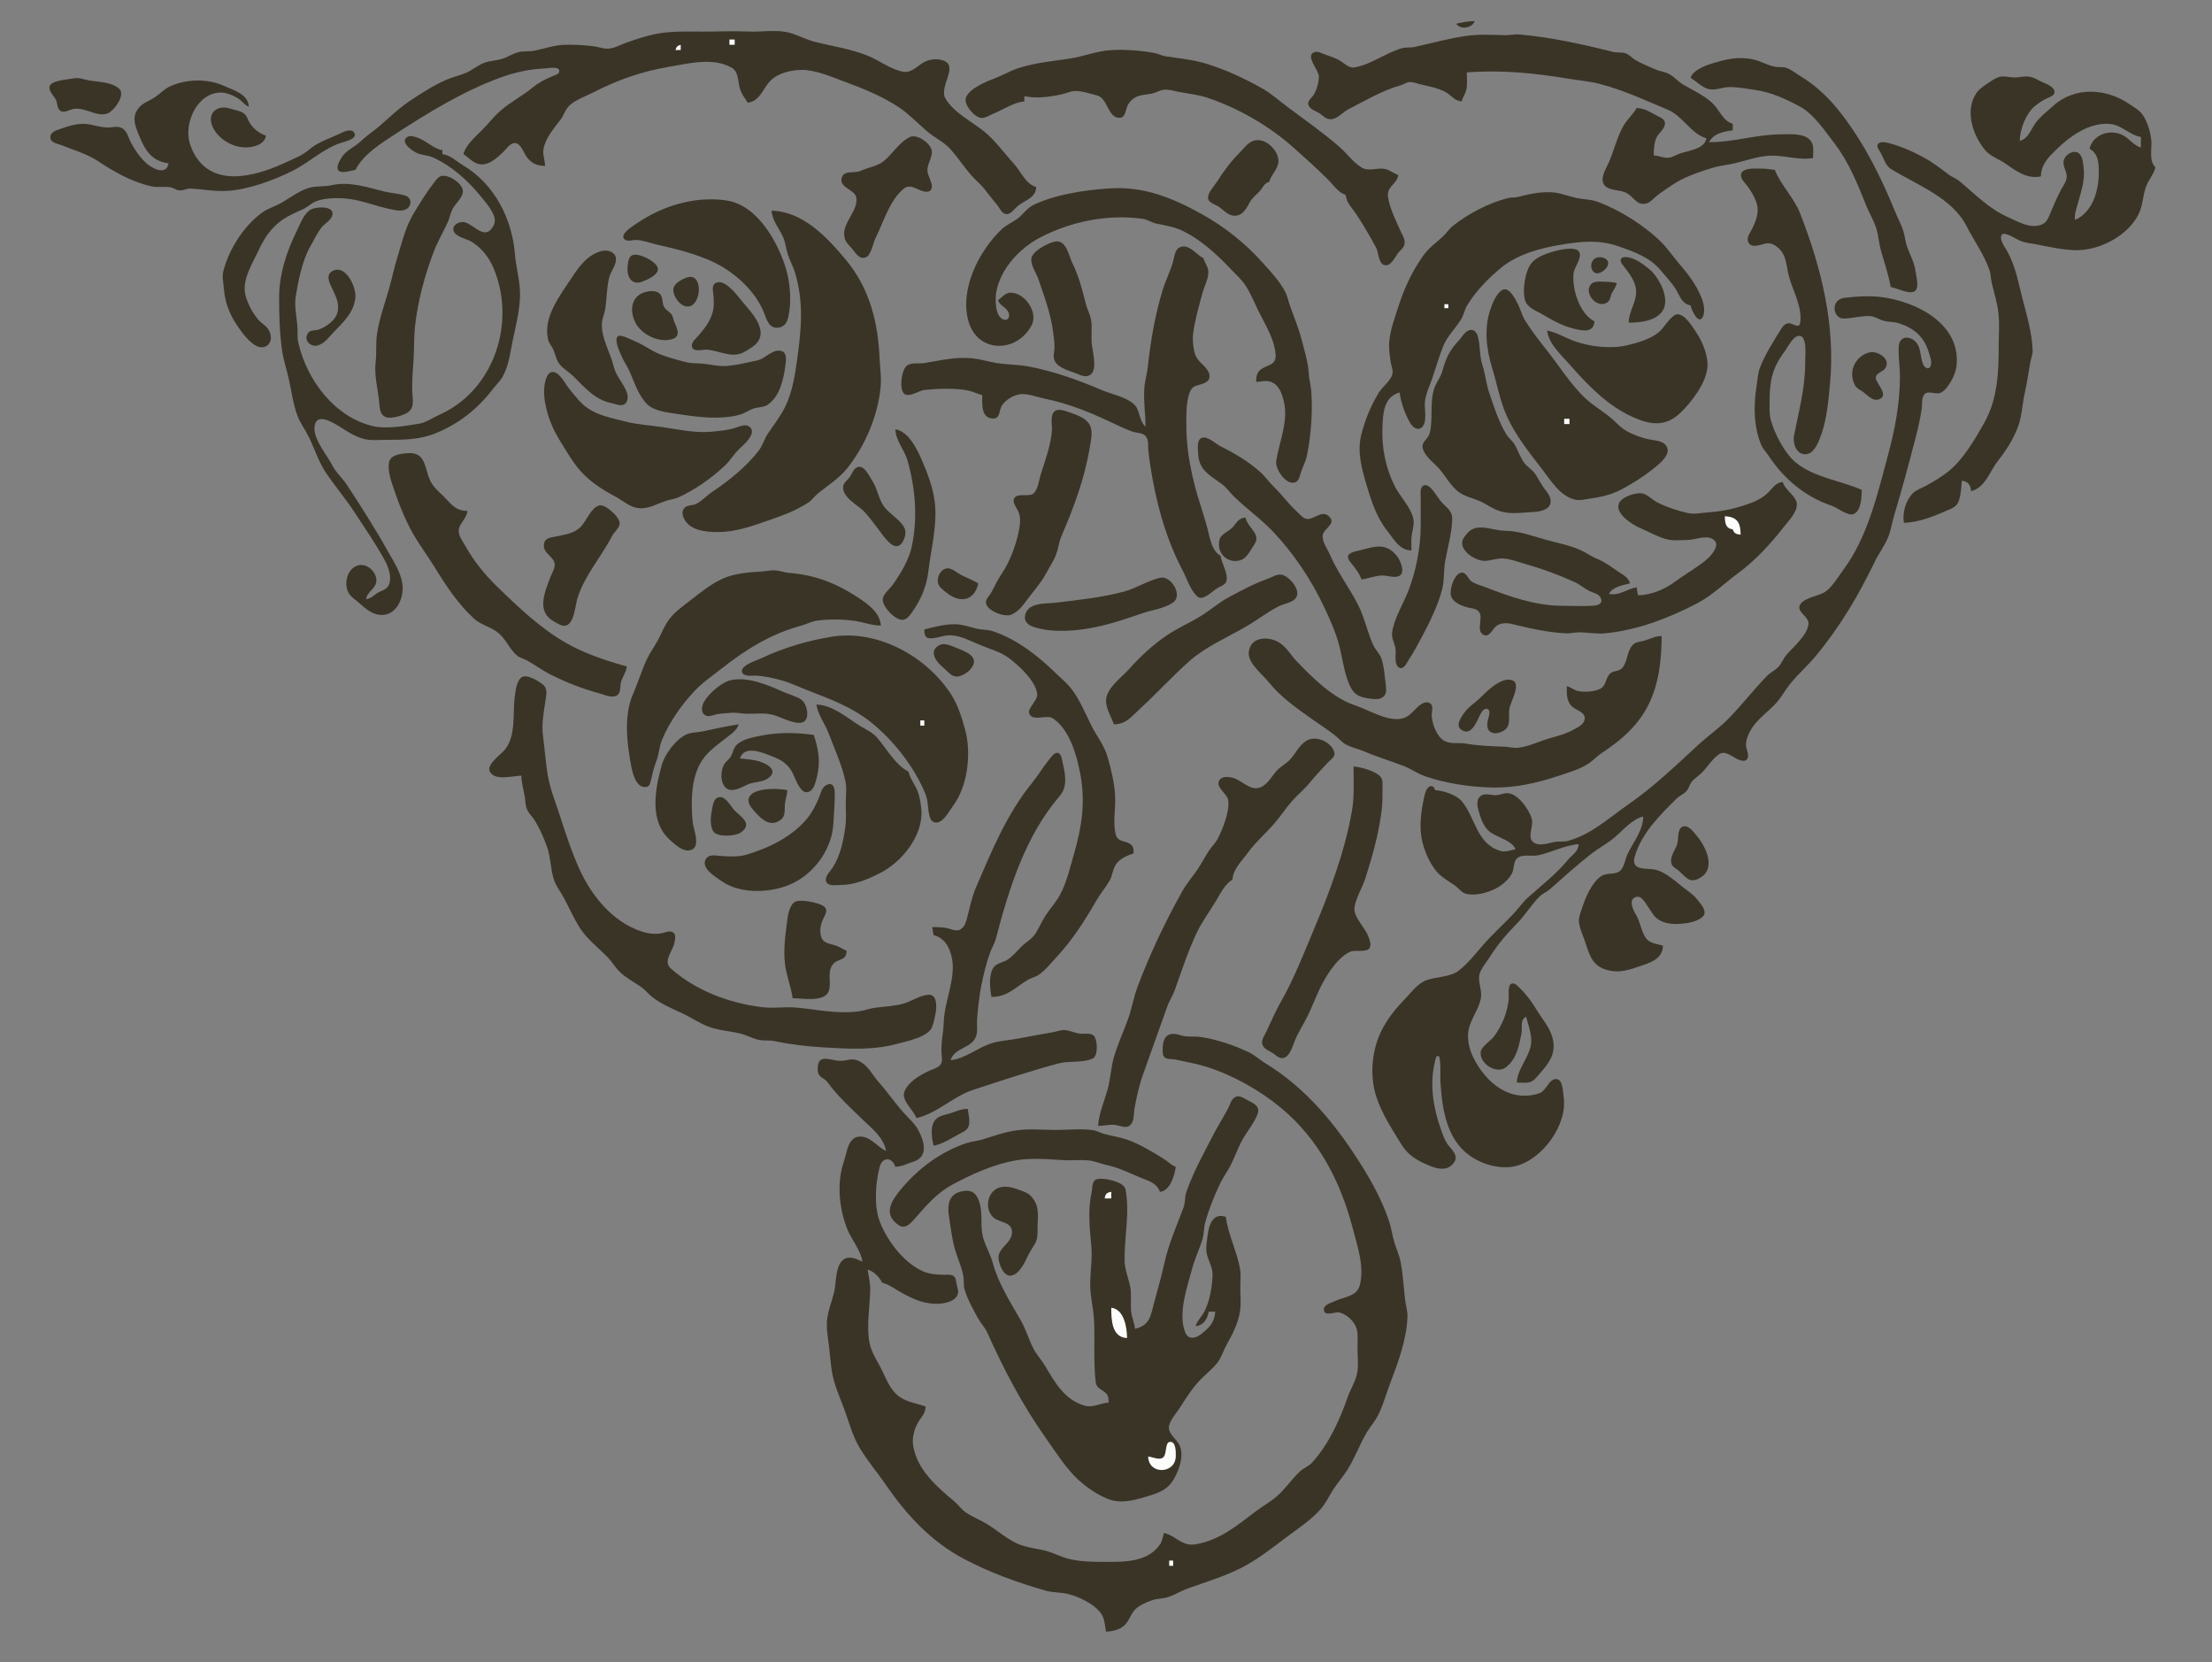 <?xml version="1.0" standalone="yes"?><svg xmlns="http://www.w3.org/2000/svg" width="1680" height="1262" style="zoom: 0.5;" visibility="visible"><rect width="100%" height="100%" fill="#808080" stroke="none"/><path d="M1106,18 C1109.17,22.891 1118.2,21.427 1120,16 C1115.07,16.014 1110.78,16.908 1106,18 M270,129 C275.596,117.472 289.501,108.775 299.83,102.05 C325.278,85.483 351.343,69.504 380,58.912 C390.377,55.077 402.987,52.255 414,51.985 C416.279,51.93 424.793,49.919 424.793,54.082 C424.793,56.321 421.586,57.055 419.995,57.694 C414.361,59.958 409.142,62.695 404.424,66.558 C396.684,72.896 387.647,77.474 380.09,84.09 C375.078,88.478 370.782,94.067 366.09,98.83 C360.981,104.015 353.87,109.813 352,117 C355.511,119.4 358.851,123.177 363,124.421 C370.61,126.704 378.034,119.505 382.92,114.675 C385.11,112.509 387.512,108.635 390.985,108.636 C395.535,108.636 397.681,115.949 399.88,118.995 C403.622,124.178 407.799,125.867 414,126 C413.899,121.672 411.992,117.262 412.793,113 C414.341,104.768 420.694,97.466 425.636,91 C428.151,87.709 429.368,83.203 432.299,80.302 C436.757,75.892 445.383,72.871 451,69.978 C469.204,60.603 487.863,54.135 508,50.742 C522.928,48.225 541.747,43.231 555.891,51.533 C560.967,54.513 560.453,61.886 561.889,67 C563.088,71.271 565.561,74.385 568,78 C577.516,76.488 579.029,67.677 585.005,61.444 C590.701,55.501 600.904,53.069 609,53.079 C619.31,53.091 630.482,57.952 640,61.471 C654.855,66.964 669.594,72.722 682.911,81.633 C690.569,86.758 697.091,93.698 704.039,99.679 C709.633,104.494 716.991,107.791 721.907,113.328 C727.357,119.467 732.014,126.477 737.37,132.75 C740.745,136.703 744.908,139.846 748.039,144.015 C751.127,148.124 754.437,151.971 757.611,155.999 C759.103,157.893 760.242,160.689 762.386,161.953 C766.449,164.35 769.75,159.397 772.3,157.053 C777.92,151.89 786.709,150.748 787,142 C778.855,139.708 775.274,129.997 769.845,124.089 C762.28,115.858 755.836,106.515 746.985,99.455 C737.481,91.874 724.535,85.646 718.133,74.91 C712.639,65.696 728.913,49.931 715.995,45.804 C711.07,44.231 705.375,44.982 701,47.663 C696.401,50.481 691.94,55.559 686,54.487 C676.516,52.776 667.89,45.856 659,42.286 C646.07,37.095 632.474,35.194 619.089,31.83 C611.551,29.936 604.442,25.65 596.83,24.259 C587.913,22.63 578.049,24.357 569,23.961 C557.189,23.444 545.796,23.999 534,24 C522.383,24.001 510.472,23.473 499,25.619 C490.788,27.155 482.83,29.868 474.985,32.671 C471.078,34.068 467.144,36.361 463,36.867 C458.57,37.409 455.137,35.638 450.91,35.129 C443.71,34.261 435.24,33.722 428,34.039 C420.626,34.362 413.218,37.041 406,38.486 C402.034,39.28 397.937,38.601 394,39.532 C389.779,40.531 386.098,43.093 382,44.478 C377.503,45.997 372.584,46.029 368.17,47.545 C363.191,49.255 358.884,53.182 354,55.279 C349.13,57.369 343.878,58.446 339,60.569 C329.227,64.824 319.948,70.841 311.17,76.68 C300.108,84.038 291,94.321 280.174,102.054 C276.77,104.485 273.971,107.648 270.561,110.077 C266.195,113.188 262.07,115.199 259.189,120 C257.846,122.238 254.531,127.723 257.608,129.883 C260.368,131.821 266.883,129.396 270,129 M1110,77 C1111.01,73.929 1113,71.157 1113.7,68 C1114.6,63.897 1114,59.185 1114,55 C1140.19,52.933 1165.22,55.477 1191,59.741 C1198.89,61.045 1207.18,61.709 1214.96,63.705 C1232.69,68.252 1250.13,76.378 1267,83.478 C1278.06,88.132 1284.43,101.767 1296,105 C1294.64,113.55 1281.89,114.251 1275.04,116.875 C1272.03,118.028 1269.34,119.963 1265.99,119.817 C1262.6,119.67 1259.42,118.217 1256,118 C1256.04,113.462 1256.19,108.314 1258.27,104.17 C1260,100.735 1264.17,98.106 1264.54,94.054 C1264.84,90.646 1261.49,89.433 1259.01,88.161 C1253.34,85.259 1249.62,82.303 1243,82 C1240.29,87.046 1235.57,90.798 1232.74,96 C1228.1,104.498 1225.81,114.018 1222.1,122.911 C1220.17,127.548 1215.34,134.269 1217.87,139.518 C1220.44,144.84 1229.25,143.984 1234,145.931 C1238.14,147.629 1240.18,150.835 1243.61,153.401 C1245.51,154.814 1247.7,155.107 1249.99,154.601 C1253.2,153.89 1254.86,151.551 1257.26,149.566 C1261.21,146.301 1265.76,143.352 1270,140.463 C1278.91,134.395 1289.77,130.861 1300,127.616 C1305.87,125.754 1312.03,125.307 1318,123.87 C1326.32,121.865 1335.5,118.609 1344.04,118.218 C1354.96,117.718 1366.16,121.923 1377,120 C1377,116.615 1377.64,112.408 1376.44,109.188 C1373.22,100.608 1360.1,102 1353,102 C1334.47,102 1316.57,108 1298,108 C1301.5,101.255 1309.04,99.884 1316,99 L1316,94 C1308.43,91.855 1305.88,83.209 1300.38,78.134 C1293.72,71.993 1285.55,68.53 1278,63.992 C1274.39,61.819 1271.68,58.461 1268,56.367 C1264.53,54.393 1260.59,54.185 1257,52.588 C1252.13,50.425 1246.71,48.239 1242.09,45.601 C1239.51,44.128 1237.54,41.49 1234.7,40.513 C1231.63,39.457 1228.16,40.185 1225,39.391 C1201.43,33.475 1178.28,28.366 1154,26.171 C1150.26,25.833 1146.7,26.84 1143,26.741 C1133.5,26.487 1123.51,25.888 1114,27.209 C1100.8,29.044 1087.94,32.622 1075,35.541 C1071.38,36.357 1067.62,35.694 1064.04,36.799 C1052.15,40.466 1041.4,48.854 1029,51.157 C1024.5,51.992 1021.53,48.448 1018,46.271 C1014.2,43.924 1010.13,42.788 1006,41.244 C1003.57,40.338 1000.82,38.668 998.149,39.647 C991.006,42.269 1001.67,53.347 1001.7,58 C1001.73,62.151 1000.01,68.237 997.877,71.791 C996.273,74.46 992.031,76.908 994.072,80.522 C995.754,83.5 1000.02,84.489 1002.68,86.38 C1004.5,87.679 1006.03,89.367 1008.18,90.142 C1014.28,92.335 1019.05,85.536 1024,83.018 C1037.23,76.293 1049.39,68.835 1063.83,64.742 C1065.97,64.135 1067.82,62.676 1070.04,62.352 C1072.77,61.956 1075.4,63.215 1078,63.831 C1084.44,65.359 1092.13,66.722 1097.96,69.97 C1102.6,72.552 1104.35,76.373 1110,77  z " visibility="visible" style="fill:#3a3427; stroke:none;"></path><path d="M554,30 L554,34 L558,34 L558,30 L554,30 M513,38 L517,38 L517,34 C514.374,34.839 513.839,35.373 513,38  z " visibility="visible" style="fill:#fcfcfb; stroke:none;"></path><path style="fill:#3a3427; stroke:none;" d="M778 77L778 73C787.249 75.06 797.617 73.576 807 71.471C810.05 70.787 812.837 69.325 816 69.12C821.141 68.786 827.955 71.193 832.996 72.394C841.601 74.443 841.278 90.227 850.786 89.454C854.594 89.144 854.934 83.7 856.017 81.001C857.359 77.656 859.792 75.225 863.001 73.608C866.736 71.726 871.002 71.954 875 71.026C878.082 70.311 880.839 68.512 884 68.158C887.708 67.743 891.402 69.063 895 69.739C902.303 71.111 909.946 71.839 917 74.206C940.395 82.056 963.96 95.597 982.385 112.053C991.298 120.014 1000.23 127.949 1008.68 136.411C1012.75 140.496 1016.35 146.186 1022 148C1022.85 154.536 1026.92 157.794 1030.34 163.019C1035.61 171.058 1040.58 179.567 1045.11 188.004C1047.02 191.571 1046.84 199.654 1051.13 201.199C1056.37 203.084 1059.78 194.4 1062.47 191.375C1063.8 189.893 1065.47 188.674 1066.26 186.791C1068.11 182.395 1065.13 178.834 1063.48 175C1060.08 167.109 1055.65 158.556 1054.26 150C1052.86 141.331 1060.85 140.193 1062 133C1058.31 131.513 1054.93 128.623 1050.91 128.13C1045.08 127.415 1039.41 130.445 1034 127.106C1027.49 123.085 1022.78 116.225 1017.02 111.26C1004.48 100.464 991.243 91.137 978 81.299C971.685 76.608 965.699 71.15 958.83 67.238C945.719 59.769 930.49 52.73 916 48.324C905.739 45.205 895.451 44.329 885.004 42.696C882.147 42.249 879.643 40.785 876.83 40.26C866.528 38.337 854.477 37.46 844 38.043C833.045 38.653 822.742 42.977 812 44.571C798.903 46.515 785.687 47.667 773.001 51.9C766.859 53.949 761.098 57.41 754.961 59.719C748.634 62.099 736.11 67.258 733.623 74.17C731.757 79.354 740.008 88.918 745.004 89.549C748.123 89.944 751.231 87.651 754 86.54C761.964 83.344 769.273 77.893 778 77M1284 59C1288.13 61.666 1292.55 66.167 1297.29 67.525C1302.45 69.003 1307.83 66.265 1313 66.129C1319.45 65.959 1326.6 67.416 1333 68.289C1344.75 69.89 1356.62 75.234 1366.96 80.88C1377.56 86.668 1385.85 99.171 1393.04 108.559C1404.32 123.291 1410.51 139.033 1417.34 156C1419.75 161.975 1423.37 167.856 1425.2 174C1426.74 179.161 1427.05 184.75 1428.49 190C1431.08 199.449 1434.35 208.277 1436 218C1440.51 218.55 1450.41 224.111 1454.4 220.972C1457.87 218.232 1455.29 209.663 1454.84 206C1454.04 199.369 1450.9 194.176 1448.64 188C1447.1 183.804 1446.78 179.496 1445.53 175.286C1444.2 170.802 1441.63 166.363 1439.86 162C1429.09 135.418 1416.5 109.933 1399.02 87.08C1389.76 74.977 1380.12 65.532 1367.09 57.585C1363.76 55.556 1360.46 52.773 1356.71 51.545C1353.92 50.628 1350.87 51.196 1348 50.66C1342.47 49.629 1337.46 46.502 1332 45.235C1320.36 42.535 1311 44.933 1300 48.309C1294.68 49.941 1285.75 53.448 1284 59M1550 134C1550.43 124.693 1555.23 119.989 1561.58 113.729C1572.06 103.383 1587.37 92.423 1603 94.174C1611.57 95.135 1617.72 102.713 1626 104L1626 112C1620.4 110.427 1617.54 105.509 1612.58 102.804C1602.96 97.569 1589.6 101.938 1587 113C1593.84 116.646 1594 124.068 1594 131C1594 144.583 1589.56 160.911 1576 167C1575.34 162.583 1576.86 159.229 1577.97 155C1580.29 146.214 1583.66 137.272 1582.56 128C1582.12 124.279 1581.83 117.458 1577.77 115.761C1573.58 114.008 1568.06 117.966 1567.32 122.174C1566.53 126.681 1570.19 130.505 1569.6 135C1569.17 138.349 1566.92 141.102 1565.38 144C1562.31 149.794 1559.67 155.948 1557.15 162C1555.53 165.898 1554.36 169.351 1550 170.772C1541.05 173.681 1532.97 168.314 1525 164.856C1510.67 158.641 1499.64 146.993 1487.83 137.263C1485.49 135.341 1482.58 134.462 1480.17 132.661C1473.26 127.497 1467.69 123.037 1460 118.981C1451.88 114.7 1444.91 111.575 1436 109.04C1433.62 108.362 1427.81 106.723 1426.17 109.603C1425.18 111.347 1426.68 113.32 1427.6 114.715C1430.41 118.987 1431.62 125.504 1436.06 128.25C1455.86 140.498 1482.58 149.94 1493.76 172.001C1499.38 183.076 1506.84 193.108 1510.95 205.015C1512.06 208.261 1511.96 211.682 1512.75 215C1514.56 222.582 1516.99 230.219 1517.83 238C1518.7 246.184 1518 254.773 1518 263C1518 282.825 1517.06 303.331 1507.07 320.986C1500.2 333.112 1491.89 347.611 1481.16 356.807C1475.99 361.234 1468.98 365.509 1463 368.763C1459.71 370.554 1455.31 371.949 1452.65 374.648C1447.33 380.048 1444.67 389.83 1446 397C1456.48 396.755 1467.49 392.579 1477 388.373C1480.2 386.959 1484.24 385.798 1486.4 382.857C1489.2 379.036 1489.59 369.742 1490 365C1494.92 365.769 1496.63 368.122 1497 373C1507.92 370.157 1511.09 358.038 1517.39 350C1523.81 341.807 1529.54 332.965 1533.02 323C1535.79 315.052 1535.88 307.044 1537.68 299C1539.47 291.005 1540.58 283.078 1542.04 275C1542.58 271.99 1543.89 269.099 1543.77 266C1543.23 252.039 1539.28 239.392 1535.87 226C1532.83 214.096 1530.65 201.837 1524.61 190.999C1523.03 188.163 1518.2 181.854 1520.21 178.427C1522.08 175.244 1531.45 181.687 1534 182.726C1538.62 184.608 1543.17 184.847 1548 185.808C1557.08 187.613 1566.7 189.757 1576 189.985C1594.02 190.428 1615.5 179.587 1624.08 162.999C1627.41 156.57 1627.42 148.769 1629.79 142C1631.66 136.641 1635.88 132.441 1637 127C1632.2 122.298 1634.21 114.249 1633.98 108C1633.75 101.552 1631.31 93.549 1627.93 88.039C1625.25 83.668 1621.06 81.669 1617 78.876C1599.91 67.134 1575.78 65.455 1559.29 80.468C1554.88 84.476 1549.63 88.482 1546.08 93.275C1542.21 98.496 1540.79 105.078 1534 107C1534.03 98.565 1538.53 86.482 1545.14 80.858C1548.49 78.016 1551.97 75.789 1555.98 74.066C1557.8 73.285 1560.27 72.327 1560.4 69.996C1560.64 66 1553.84 63.539 1551.01 62.275C1548.07 60.955 1545.15 58.972 1541.96 58.34C1537.9 57.535 1534.04 58.821 1530 58.821C1526.37 58.821 1522.82 57.566 1519.17 58.264C1515.71 58.926 1512.7 61.299 1509.83 63.208C1506.48 65.441 1503.08 67.579 1500.82 71.015C1492 84.426 1498.57 103.332 1508.01 114.366C1511.75 118.736 1518.3 120.877 1523 124.141C1531.56 130.083 1539.28 135.988 1550 134M55.999 59.515C51.967 60.305 37.942 61.005 37.546 66.109C37.257 69.837 41.145 72.848 42.57 76C43.636 78.358 43.395 82.302 45.599 83.968C48.726 86.331 52.83 83.176 56 82.664C64.397 81.309 72.968 88.608 80.96 86.413C86.184 84.978 95.593 72.322 90.681 67.572C84.913 61.993 74.342 62.341 67.039 60.961C63.108 60.218 60.106 58.71 55.999 59.515M128 124C126.562 133.016 117.011 128.72 112.04 124.671C106.901 120.484 102.356 113.837 99.301 108C97.434 104.433 96.729 99.966 93.153 97.608C89.594 95.261 85.891 96.821 82 96.821C76.884 96.82 71.988 95.13 67 94.325C59.678 93.143 51.831 95.725 45.001 98.181C42.495 99.082 38.971 100.201 38.377 103.208C37.333 108.491 43.579 108.971 47 110.348C55.66 113.833 66.245 116.937 74 122.065C86.805 130.532 99.819 138.066 115 141.471C119.614 142.506 124.35 141.494 128.985 142.144C131.527 142.5 133.587 144.289 136.08 144.573C139.049 144.91 141.906 143.004 145.004 143.188C154.329 143.743 163.615 145.568 173 144.911C189.243 143.772 207.575 136.983 222 129.83C234.705 123.531 246.303 112.162 260 108.155C262.529 107.415 272.053 105.174 268.914 100.589C266.784 97.479 261.46 99.817 259 101.039C250.751 105.14 241.84 107.497 234.715 113.665C229.567 118.121 224.059 120.033 218 122.889C197.821 132.4 165.457 143.16 149.459 120.021C147.148 116.679 145.387 112.868 144.183 108.999C139.403 93.645 149.734 70.2 168 70.258C172.217 70.272 178.601 73.014 181.946 75.505C184.548 77.443 185.906 79.908 189 81C188.474 71.476 177.588 68.575 170 65.164C157.585 59.583 141.652 59.866 129.17 65.535C124.937 67.457 121.46 71.337 117.576 73.896C112.127 77.485 107.198 78.184 103.684 84.424C100.403 90.251 103.084 96.647 105.369 102.286C109.922 113.52 114.693 122.333 128 124M202 103C197.331 101.416 192.762 98.09 190.005 93.91C188.204 91.181 187.693 87.833 184.856 85.858C182.11 83.947 178.129 83.632 175 82.541C165.267 79.145 156.947 85.757 161.367 96C165.695 106.029 178.112 112.986 189 111.812C194.628 111.205 200.975 109.082 202 103M278 455C278.987 448.739 286.434 446.697 285.847 440.003C285.263 433.334 277.809 426.957 271.09 429.603C263.751 432.493 261.369 442.146 264.144 448.91C265.688 452.673 269.077 454.717 272.039 457.256C276.636 461.195 281.744 466.116 288.09 466.87C301.116 468.417 307.259 453.569 305.56 443C304.075 433.757 298.704 426.005 294.242 418C284.758 400.989 274.032 384.299 263.352 368.004C259.829 362.629 255.077 358.859 252.164 353.014C248.14 344.938 235.513 330.833 239.607 321.148C242.532 314.229 253.935 321.467 257.83 323.88C263.927 327.658 268.88 331.202 276 333.211C281.362 334.724 287.482 334 293 334C305.427 334 318.307 333.988 330 329.329C348.369 322.011 362.583 310.764 374.569 295.093C376.97 291.952 379.893 289.484 381.806 285.96C386.632 277.07 387.492 267.565 389.518 258C391.836 247.054 394.596 236.306 394.957 225C395.304 214.11 391.956 203.682 391.093 193C388.931 166.226 375.628 139.797 352 125.741C346.555 122.502 342.518 117.934 336 117L336 114C329.061 112.93 323.818 106.762 317 104.514C314.661 103.743 311.639 102.565 309.322 104.043C303.127 107.994 313.821 115.111 317.17 116.416C320.942 117.885 325.115 117.887 328.91 119.595C342.597 125.755 354.834 136.567 364.241 148.015C368.127 152.745 375.307 160.642 375.798 166.985C375.924 168.611 375.5 170.156 374.721 171.571C368.392 183.079 360.625 170.861 352.999 168.779C349.411 167.798 343.468 170.373 344.377 174.854C345.383 179.821 354.685 181.325 358.424 183.708C366.177 188.65 371.519 195.594 375.011 204C392.141 245.232 375.083 296.492 333.83 314.884C328.787 317.133 323.483 320.924 318 321.786C307.608 323.421 293.348 326.038 283 323.529C253.897 316.473 232.881 288.316 226.529 260C225.573 255.739 226.241 251.316 225.83 247C225.162 239.975 223.474 231.993 224.619 225C226.575 213.047 229.646 197.513 235.746 187C238.47 182.306 241.068 176.412 244.568 172.3C247.166 169.248 251.654 167.271 252.508 163.005C253.89 156.095 239.91 156.922 236.209 159.024C230.72 162.142 228.178 169.703 225.565 175C217.705 190.931 212 208.099 212 226C212 239.448 212.331 252.672 214.209 266C215.294 273.7 218.029 281.38 219.64 289C221.525 297.918 222.72 307.247 225.978 315.83C228.101 321.427 232.012 326.586 234.64 332C238.799 340.566 241.982 350.498 247.195 358.424C254.085 368.899 262.369 378.383 269.265 389.001C277.241 401.28 285.519 412.986 292.501 426C295.132 430.904 298.08 439.453 294.972 444.811C293.053 448.12 289.086 448.545 286.17 450.566C283.187 452.632 281.693 454.419 278 455M691.039 104.039C682.985 107.887 677.694 117.167 670.91 122.57C666.375 126.181 658.879 127.263 653.576 129.787C649.512 131.721 641.693 129.208 639.608 134.144C636.059 142.546 649.39 143.638 650.378 150.058C652.003 160.617 638.426 169.938 641.573 180.996C642.552 184.434 645.207 186.488 647.371 189.155C649.836 192.193 652.821 197.387 657.656 195.378C661.701 193.698 663.013 184.726 664.86 181.039C670.917 168.949 675.549 152.279 686.3 143.329C691.136 139.303 696.114 143.811 700.999 145.221C703.141 145.839 706.287 146.048 707.353 143.566C709.025 139.678 704.69 134.036 704.391 130C703.995 124.643 708.001 120.224 707.751 115.04C707.466 109.134 696.579 101.393 691.039 104.039M964 138C965.431 132.496 970.476 128.795 970.941 123C971.612 114.631 961.029 103.852 952.001 106.897C947.532 108.404 944.828 112.54 941.675 115.725C934.642 122.831 929.696 129.509 924.319 137.999C922.21 141.329 916.838 146.614 917.567 150.856C918.145 154.218 923.531 155.404 925.961 157.174C930.256 160.302 933.993 165.07 939.985 163.552C945.025 162.275 947.14 157.049 949.55 153.015C951.408 149.905 954.04 148.085 956.444 145.486C959.233 142.469 959.859 139.303 964 138M1414 372C1398.06 364.878 1377.95 362.724 1363.92 351.236C1355.6 344.424 1347.72 329.311 1344.93 319C1343.61 314.139 1344 308.985 1344 304C1344 289.047 1346.24 279.083 1355.33 267.001C1357.72 263.834 1362.02 254.477 1366.88 255.037C1369.28 255.313 1370.23 257.992 1370.66 260.005C1371.72 265.067 1371 270.849 1371 276C1371 295.222 1366.09 312.329 1362.52 331C1361.59 335.886 1363.59 343.288 1369.09 344.677C1375.88 346.392 1379.59 339.181 1381.73 334C1387.28 320.56 1388.48 306.226 1389.83 292C1394.14 246.76 1383.38 203.573 1367.18 162C1362.53 150.081 1352.57 140.686 1348 129C1344.65 128.577 1341.39 128.044 1338 128.004C1335.67 127.976 1333.33 127.946 1331 128.015C1327.09 128.132 1320.9 129.291 1322.53 134.691C1323.32 137.3 1325.84 139.448 1327.4 141.616C1330.78 146.325 1334.82 153.098 1334.94 159C1335.05 164.086 1332.87 169.518 1330.6 174C1329.14 176.9 1326.28 180.264 1327.76 183.721C1330.19 189.375 1337.93 185.191 1342 184.778C1345.12 184.461 1347.57 185.781 1349.96 187.685C1357.17 193.442 1356.51 201.919 1358.72 210C1361.71 220.958 1368.89 233.045 1367.26 244.922C1366.58 249.861 1361.83 245.697 1359.09 245.457C1356.44 245.224 1354.39 247.225 1353.09 249.305C1347.41 258.339 1340.5 269.182 1336.68 279.17C1335.05 283.436 1334.86 288.514 1334.12 293C1331.75 307.349 1331.82 324.122 1337.7 338C1338.99 341.023 1341.42 343.288 1343.2 346C1354.67 363.467 1370.9 377.202 1391 383.949C1395.19 385.356 1403.52 392.06 1407.69 390.377C1413.8 387.91 1413.77 377.434 1414 372M334.129 134.046C331.613 135.352 329.967 138.421 328.25 140.576C323.322 146.76 319.636 153.404 315.406 160.039C307.969 171.706 305.667 183.001 301.62 196C299.146 203.948 297.577 212.068 295.272 220C291.957 231.41 287.995 242.136 286.3 254C285.312 260.918 286.105 268.031 285.285 275C284.148 284.671 286.747 294.527 287.872 304C288.324 307.809 287.964 313.412 291.549 315.972C295.495 318.79 303.619 316.083 307.56 314.361C315.882 310.727 313.194 303.268 313.054 296C312.911 288.577 313.58 280.445 314.09 273C314.655 264.744 314.295 256.211 315.174 248C317.191 229.159 322.687 208.641 329.467 191C332.359 183.476 336.579 176.311 339.955 169C341.445 165.775 341.972 162.188 343.557 159C345.765 154.56 350.68 151.087 351.522 146.015C352.566 139.729 339.666 131.174 334.129 134.046M252 140.594C246.137 141.922 239.648 141.016 234 142.85C226.872 145.166 220.244 150.241 213.83 153.958C209.087 156.706 203.805 158.059 199.259 161.309C185.271 171.308 173.733 189.487 169.609 206C168.589 210.082 169.612 213.914 169.911 218C170.943 232.07 175.71 241.745 184.22 252.896C187.54 257.246 194.731 265.547 200.981 263.378C207.148 261.238 206.63 253.62 203.231 249.325C201.276 246.854 198.425 245.27 196.34 242.907C192.204 238.219 188.34 231.027 186.637 225C183.582 214.184 189.941 203.254 194.472 194C198.461 185.854 201.543 178.979 208.08 172.301C214.502 165.742 221.899 162.511 230 158.916C233.585 157.325 236.351 154.303 240 152.853C247.675 149.803 259.97 150.045 268 151.464C277.506 153.143 286.572 156.761 296 158.714C299.683 159.478 304.329 160.724 307.941 159.141C312.777 157.022 313.244 150.313 307.941 148.569C302.83 146.887 297.197 146.742 292 145.448C279.293 142.281 265.31 137.58 252 140.594M758 228C759.47 232.503 764.935 233.396 766.238 238.086C766.879 240.391 765.855 243.339 762.981 242.824C755.689 241.518 755.65 227.408 756.623 222C759.875 203.928 774.289 188.603 790 180.362C813.441 168.066 841.639 162.466 868 166.188C871.617 166.699 874.489 168.939 878 169.701C885.401 171.308 891.921 172.167 898.911 175.633C912.34 182.291 924.264 193.235 934.439 204C938.441 208.234 942.986 212.151 946.168 217.089C949.718 222.599 952.391 229.089 955.22 235C960.375 245.773 967.268 255.783 968.705 268C969.874 277.94 962.987 276.342 957.344 280.742C954.378 283.056 954.103 286.543 954 290C957.568 289.847 961.544 288.62 964.999 289.858C971.485 292.182 973.643 298.87 975.099 305C978.71 320.19 971.505 335.495 969.274 350.17C968.374 356.091 976.864 368.938 983.776 366.214C986.694 365.064 987.091 361.606 987.924 358.999C989.354 354.519 991.638 350.665 992.6 346C995.787 330.533 997.016 312.778 995.911 297C995.603 292.616 994.254 288.399 994.039 284C993.611 275.265 991.002 267.422 988.873 259C986.498 249.601 982.908 241.059 979.68 232C978.399 228.404 977.805 224.701 975.98 221.286C971.767 213.401 965.118 206.338 959.211 199.714C945.957 184.855 930.423 172.444 913 162.731C890.265 150.055 868.502 141.232 842 143.089C823.716 144.371 801.667 147.553 785.001 155.565C779.92 158.007 777.229 162.704 772.87 165.957C768.862 168.948 764.357 170.689 760.666 174.206C743.526 190.537 728.796 219.487 735.469 243.714C742.242 268.303 772.299 268.393 783.547 246.911C788.744 236.984 778.067 221.7 767.039 222.256C763.449 222.437 760.732 226.023 758 228M1072 418C1072 414.062 1071.62 409.896 1072.26 406C1073.09 400.939 1074.61 397.166 1072.94 392C1070.33 383.905 1063.11 376.743 1059.23 369C1052.16 354.877 1049.28 339.442 1049.96 324C1050.41 313.652 1050.91 301.455 1063 298C1064.02 305.906 1067.28 315.156 1071.53 321.941C1073.34 324.82 1077.17 327.312 1080.14 324.257C1084.34 319.936 1081.43 309.498 1082.32 304C1083.3 298.003 1086.01 292.525 1087.95 286.83C1090.67 278.845 1092.88 270.856 1096.05 263C1099.18 255.255 1105.43 249.432 1109.74 242.424C1111.74 239.171 1112.25 235.309 1114.22 232C1120.41 221.594 1130.62 211.036 1140.01 203.378C1153.07 192.731 1169.94 188.448 1186 185.741C1200.57 183.287 1214.59 181.906 1229 186.949C1240.77 191.068 1252.81 195.167 1261.11 205.089C1264.94 209.668 1269.36 214.234 1272.56 219.289C1276.06 224.83 1276.87 230.27 1284 232C1284.4 234.783 1289.9 247.188 1293.26 240.677C1295.36 236.597 1293.87 229.956 1292.26 226C1288.06 215.619 1281.74 207.694 1274.55 199.286C1270.28 194.284 1266.53 188.67 1261.87 184.018C1249.15 171.322 1229.93 159.208 1213 153.09C1208.1 151.319 1203.03 151.499 1198 150.486C1191.78 149.234 1185.27 146.403 1179 146.043C1169.66 145.508 1161.88 147.22 1153 149.505C1150.38 150.18 1147.63 149.802 1145.01 150.474C1130.58 154.172 1114.98 162.341 1103.33 171.63C1100.48 173.906 1098.58 177.108 1095.9 179.564C1090.54 184.462 1085.35 187.999 1081.04 194.001C1071.9 206.727 1066.01 220.126 1061.33 235C1058.78 243.091 1055.98 250.465 1055.17 259C1054.67 264.251 1055.42 269.804 1056.21 275C1056.65 277.949 1058.2 280.932 1057.52 283.961C1056.38 289.104 1050.03 293.49 1047.29 298.004C1040.98 308.377 1036.94 318.263 1033.92 330C1030.63 342.785 1034.17 355.805 1037.8 368C1041.5 380.442 1045.38 392.68 1053.56 403C1058.77 409.557 1062.64 417.7 1072 418M526 152.44C510.466 154.935 496.47 160.933 483.514 169.707C480.957 171.438 469.673 178.169 474.608 181.958C476.828 183.663 480.486 182.151 483 182.183C487.89 182.245 493.225 184.413 498 185.499C515.123 189.395 534.929 194.099 550 203.456C562.085 210.96 573.242 222.064 579.201 235C581.994 241.062 583.302 250.472 591.961 248.655C597.665 247.458 598.628 241.951 599.41 237C601.199 225.659 599.69 211.843 595.995 201C589.858 182.988 576.854 160.181 557.83 153.688C548.998 150.673 535.144 150.971 526 152.44M586 160C586.505 167.598 591.731 173.316 594.757 180.039C596.635 184.213 596.885 188.699 598.29 193C599.849 197.772 602.334 202.196 603.791 207C610.566 229.344 608.628 250.271 605.424 273C603.727 285.044 601.73 297.983 596.276 309C592.81 316.001 587.74 322.532 583.376 329C580.561 333.172 579.146 338.484 576.111 342.381C566.696 354.471 553.748 364.901 541.089 373.38C536.944 376.156 533.307 380.248 528.911 382.547C526.174 383.978 522.101 383.323 519.894 385.603C518.269 387.282 518.025 389.866 518.761 392C522.483 402.795 535.564 404 545 404C558.897 404 570.991 399.555 584 395.028C594.918 391.228 603.982 387.998 613.826 381.675C616.723 379.815 618.522 376.871 621.174 374.725C628.681 368.65 637.437 363.155 643.536 355.485C657.133 338.39 666.725 315.755 668.83 294C669.549 286.57 668.362 279.37 668.039 272C666.828 244.332 660.324 218.648 642.209 197C628.189 180.246 609.876 160.509 586 160M800 183.714C795.034 185.171 784.466 190.508 783.362 196.04C782.383 200.947 787.114 207.407 788.667 212C793.074 225.031 798.109 238.283 799.816 252C800.296 255.85 800.967 260.128 800.871 264C800.784 267.557 799.384 271.022 801.229 274.37C804.363 280.057 813.435 281.771 819 284.204C821.498 285.297 824.239 286.285 826.941 285.242C834.329 282.392 829.735 266.943 829.17 261C828.603 255.045 829.633 248.933 828.696 243.015C828.036 238.844 825.794 235.088 824.746 230.999C821.972 220.178 819.598 210.114 814.543 200C811.458 193.827 809.942 180.798 800 183.714M870 324C864.73 319.118 865.961 310.753 860.852 306.559C854.119 301.033 844.759 299.567 837 296.272C818.893 288.582 800.463 281.906 781 278.245C773.053 276.749 764.906 276.954 757 275.675C751.007 274.706 745.015 272.804 739 272.129C726.215 270.693 714.437 273.662 702 275.675C697.926 276.334 692.932 275.115 689.228 277.318C684.721 279.999 682.909 294.3 686.179 298.396C689.619 302.705 697.932 296.536 702 296.108C711.989 295.057 725.135 294.576 735 296.468C738.825 297.202 742.22 299.146 746 300C746 306.392 744.9 317.388 753.982 317.808C759.825 318.078 758.584 311.638 760.893 308.015C763.714 303.59 769.764 299.943 775 299.306C780.569 298.63 787.532 301.535 793 302.629C812.707 306.571 829.953 313.978 848 322.573C852.152 324.55 856.605 326.655 861 328.012C863.749 328.86 867.3 328.618 869.566 330.603C872.743 333.384 871.796 338.268 872.171 342C872.935 349.613 874.203 357.47 875.611 365C880.029 388.621 886.903 411.672 898.111 433C901.512 439.472 903.766 447.35 909.012 452.677C913.42 457.155 920.835 448.666 924.999 446.336C927.134 445.141 930.392 444.191 931.303 441.657C933.282 436.155 927.693 427.56 927 422C920.581 418.444 919.146 409.585 917.486 403C914.518 391.226 910.214 379.757 907.24 368C903.306 352.448 901 338.123 901 322C901 314.928 900.869 306.828 902.88 300.001C903.646 297.404 904.619 294.826 907.143 293.513C910.819 291.602 918.361 291.575 918.628 285.981C918.908 280.125 911.579 276.159 908.899 271.711C906.23 267.281 905.545 258.07 906.214 253C907.537 242.967 910.667 231.797 913.428 222C914.81 217.098 918.033 211.15 917.748 206C917.552 202.453 914.913 199.394 914 196C908.59 193.478 903.046 184.761 896.214 187.746C892.326 189.445 892.025 194.429 891.104 198C889.174 205.49 885.385 212.536 883.103 220C877.307 238.96 873.923 258.421 871.826 278C871.216 283.704 869.484 289.24 869.089 295C868.423 304.722 870 314.303 870 324M1211 244C1199.75 238.626 1193.51 218.81 1195.21 207C1195.85 202.549 1202.37 194.994 1198.97 190.742C1195.87 186.864 1183.01 189.932 1179 191.229C1173.38 193.044 1167.51 194.897 1163.43 199.464C1158.25 205.269 1155.72 221.638 1158.6 228.911C1160.45 233.576 1165.97 235.624 1170 237.9C1178.79 242.859 1185.97 247.439 1196 249.765C1202.66 251.309 1210.34 252.662 1211 244M457.09 190.561C446.325 193.353 439.987 202.094 434.255 210.834C425.613 224.011 412.127 240.817 416.317 258C416.967 260.666 418.84 262.586 420.006 265C422.011 269.15 422.185 273.263 425.34 276.957C428.233 280.343 432.224 282.504 435.385 285.619C444.524 294.626 451.883 303.717 465 306.244C467.762 306.776 470.92 308.46 473.721 307.239C477.066 305.782 477.201 301.124 476.142 298.17C473.534 290.897 467.918 285.946 466 278C463.411 267.275 456.791 257.341 457.13 246C457.255 241.814 459.21 238.088 459.791 234C460.859 226.488 460.794 218.367 462.599 211C463.76 206.26 467.716 201.937 467.833 197.04C467.965 191.474 461.72 189.36 457.09 190.561M480.279 193.757C477.194 195.139 477.114 199.121 476.733 202C475.746 209.456 479.292 217.224 488 213.775C491.627 212.339 499.014 209.278 499.663 204.858C500.499 199.161 484.994 191.643 480.279 193.757M1212.13 195.862C1205.7 198.762 1208.41 210.53 1215.83 206.856C1218.17 205.699 1221.3 202.963 1221.41 200.146C1221.58 195.692 1215.31 194.43 1212.13 195.862M1237 245C1245.24 244.932 1255.71 244.051 1261.58 237.557C1269.95 228.302 1259.9 209.929 1252 203.831C1247.51 200.37 1242.7 196.578 1236.96 195.483C1235.27 195.16 1232.21 194.729 1231.18 196.604C1230.14 198.478 1231.99 200.593 1233.06 201.961C1236.57 206.461 1239.8 210.491 1241.7 216C1245.4 226.744 1237.11 234.646 1237 245M252.148 206.028C248.669 208.088 249.172 211.772 250.441 214.999C253.422 222.58 258.25 228.402 256.366 236.999C255.003 243.218 247.788 248.197 242 250.272C239.599 251.133 235.914 250.405 234.179 252.603C229.762 258.201 236.207 264.281 241.996 262.097C247.087 260.177 249.784 256.007 253.375 252.286C260.798 244.594 269.498 236.485 269.96 225C270.262 217.489 262.301 200.018 252.148 206.028M521 210.928C517.753 212.184 511.998 215.267 511.448 219.093C510.57 225.198 518.151 235.213 524.786 232.257C533.146 228.532 533.528 206.084 521 210.928M543.319 215.043C540.539 216.8 541.416 220.307 541.715 223C542.25 227.807 542.463 233.242 541.025 237.911C538.975 244.568 534.928 249.648 530.475 254.841C528.682 256.931 525.029 259.833 525.462 262.942C526.144 267.833 533.934 265.258 537 265.498C546.628 266.255 556.472 272.756 566 266.87C569.104 264.953 573.081 262.826 575.297 259.87C583.544 248.867 568.529 235.12 562.157 226.996C559.008 222.981 549.618 211.062 543.319 215.043M1228 215C1225.3 214.358 1222.78 214.037 1220 214.004C1216.72 213.964 1211.16 213.037 1208.6 215.603C1202.24 221.987 1212.63 234.845 1220.68 229.681C1223.16 228.094 1223.06 224.7 1224.34 222.3C1225.72 219.714 1227.28 217.887 1228 215M1141.21 220.086C1136.7 222.291 1133.36 230.527 1131.89 235C1126.97 249.889 1128.9 265.231 1133.43 280C1137.18 292.196 1139.14 304.177 1144.43 316C1150.83 330.337 1161.58 343.841 1171.14 356.171C1177.87 364.854 1184.53 376.453 1196 379.351C1199.56 380.25 1203.44 379.238 1207 378.729C1215.43 377.525 1223.35 375.857 1231 371.866C1241.09 366.606 1251.35 359.914 1259.94 352.401C1262.72 349.967 1267.4 345.156 1266.51 341.051C1265.13 334.687 1258.05 334.643 1253.09 333.742C1247.6 332.744 1240.89 330.281 1236 327.645C1230.45 324.655 1226.84 319.925 1222 316.105C1215.97 311.343 1209.27 307.435 1203.68 302.076C1195.69 294.419 1188.85 284.948 1182.38 275.999C1174.35 264.879 1165.31 254.763 1158.12 243C1155.8 239.209 1154.91 234.899 1152.88 231C1151.07 227.512 1146.36 217.563 1141.21 220.086M491 221.529C479.609 224.141 477.722 235.206 482.506 244.87C487.074 254.096 500.86 260.805 510.941 257.347C517.65 255.046 513.694 248.435 511.985 244.004C511.318 242.273 511.116 240.203 509.988 238.684C508.333 236.453 505.675 235.538 504.318 232.945C503.035 230.494 503.422 227.699 502.44 225.189C500.629 220.563 495.126 220.583 491 221.529M1151 645C1147.44 645.355 1143.55 647.234 1140 646.255C1121.41 641.12 1120.76 621.111 1110.3 608.468C1106.18 603.495 1096.24 600.414 1090 600C1088.09 594.26 1083.68 597.417 1082.47 602.005C1080.05 611.214 1078.32 622.456 1079.09 632C1079.92 642.195 1084.93 654.95 1091.82 662.555C1095.43 666.537 1100.55 669.258 1104.91 672.309C1107.68 674.255 1109.75 677.578 1113.09 678.566C1120.05 680.623 1129.75 677.931 1135.96 674.727C1140.69 672.287 1146.08 667.835 1148.43 662.985C1150.27 659.193 1149.07 653.44 1153.15 651.028C1157.22 648.616 1163.46 650.422 1168 649.485C1178.57 647.306 1188.18 641.855 1199 641C1198.54 647.022 1194.27 648.748 1190.71 653.081C1182.1 663.55 1170.41 672.581 1160.37 681.633C1156.22 685.382 1152.91 690.352 1149 694.409C1141.6 702.095 1133.52 709.411 1126.51 717.45C1120.78 724.016 1114.9 731.591 1108 736.956C1100.95 742.438 1090.11 741.329 1082.09 744.857C1076.58 747.279 1072.07 753.237 1068.03 757.486C1061 764.868 1055.56 771.119 1050.5 780.17C1041.91 795.551 1039.88 816.289 1045.36 833C1049.6 845.916 1057.41 857.599 1064.34 869C1069.6 877.647 1077.13 881.646 1086 885.299C1092.23 887.866 1099.62 889.344 1104.26 882.812C1108.22 877.233 1102.29 872.941 1099.33 868.714C1097.28 865.805 1096.06 862.323 1094.86 859C1088.25 840.696 1084.99 820.938 1091 802L1093 802C1094.65 808.928 1093.61 815.958 1094.09 823C1095.41 842.262 1098.73 864.495 1115.46 876.911C1125.01 884.005 1139.09 888.299 1151 885.468C1171.35 880.628 1190.8 853.807 1187.56 833C1186.98 829.247 1187.15 819.534 1181.96 819.377C1176.17 819.201 1174.64 828.375 1169 830.197C1146.59 837.432 1128.46 822.058 1118.97 803.015C1115.75 796.551 1113.87 788.114 1115.6 781C1117.55 772.992 1123.19 766.142 1124.73 758C1125.9 751.767 1121.88 744.859 1123.89 739C1125.36 734.725 1128.85 730.792 1131.25 727C1137.58 717.037 1143.96 709.554 1152.25 701.116C1158.49 694.77 1163.22 686.696 1169.49 680.564C1171.75 678.358 1174.86 677.251 1177.25 675.142C1187.42 666.132 1197.28 657.176 1208 648.789C1213.98 644.109 1220.84 640.521 1226.58 635.622C1233 630.134 1239.54 622.106 1248 620C1247.88 631.037 1240.27 639.405 1235.9 649C1234.19 652.769 1233.69 658.399 1230.45 661.258C1226.72 664.549 1220.46 662.389 1216.19 665.228C1208.8 670.13 1204.01 681.943 1201.39 690C1200.32 693.289 1198.91 696.466 1199.2 700C1199.59 704.623 1201.64 708.805 1203.18 713.089C1206.72 722.935 1208.06 732.363 1219 736.045C1229.81 739.682 1237.87 736.224 1248 732.812C1255.81 730.182 1262.78 726.946 1263 718C1259.27 717.013 1254.15 716.417 1251.28 713.683C1246.86 709.48 1245.97 700.39 1242.74 695C1240.62 691.454 1235.94 682.598 1243.04 680.971C1247.31 679.992 1250.79 687.626 1252.9 690.424C1254.64 692.731 1255.91 695.408 1258.21 697.235C1265.01 702.635 1273.99 702.002 1282 700.815C1285.48 700.299 1293.57 697.835 1294.51 693.892C1295.42 690.077 1291.07 685.679 1288.95 682.926C1285.88 678.958 1281.86 676.621 1278 673.536C1272.21 668.905 1265.31 662.622 1258 660.572C1251.17 658.656 1238.09 662.16 1241.69 650C1246.83 632.607 1260.99 618.614 1273.38 606.379C1275.71 604.077 1279.05 602.927 1281.15 600.39C1282.69 598.522 1283.14 596.015 1284.56 594.053C1286.76 591.018 1290.18 589.189 1292.76 586.522C1296.95 582.201 1300.89 575.657 1306.02 572.462C1310.42 569.718 1315.98 574.933 1320 576.671C1322.05 577.557 1325.3 578.623 1326.95 576.396C1328.94 573.715 1326.17 568.984 1326.07 566C1325.91 560.929 1328.83 555.129 1331.8 551.129C1336.41 544.937 1343.26 539.976 1348.56 534.335C1352.86 529.754 1355.8 523.997 1359.74 519.129C1365.67 511.818 1372.92 505.497 1378.95 498.254C1397.24 476.274 1411.23 452.698 1423.63 427C1426.78 420.462 1431.25 414.766 1433.98 408C1436.21 402.499 1437.01 396.648 1438.71 391C1444.82 370.739 1450.23 350.396 1455.51 330C1457.13 323.716 1458.62 316.454 1459.57 310C1459.99 307.159 1459.5 303.742 1460.6 301.062C1463.03 295.141 1469.38 300.112 1473.82 298.254C1479.36 295.928 1485.04 284.673 1485.81 279C1490.24 246.526 1456.31 229.164 1429 225.576C1420.55 224.466 1409.5 225.012 1401 226.134C1397.87 226.546 1395.12 228.043 1393.9 231.094C1392.08 235.646 1394.78 241.811 1400.04 241.848C1406.68 241.895 1413.14 239.726 1420 240.019C1424.26 240.202 1427.03 242.723 1431 243.691C1434.59 244.565 1438.39 244.274 1441.96 245.39C1453.38 248.959 1461.18 255.542 1464.7 267C1465.61 269.963 1467.21 273.789 1466.59 276.937C1465.8 280.977 1462.12 280.012 1460.73 276.937C1457.99 270.879 1459.55 263.169 1453.81 258.514C1451 256.234 1446.35 255.175 1443.74 258.319C1441.79 260.666 1441.99 264.141 1442 267C1442.05 273.349 1443 279.614 1443 286C1443 305.795 1439.24 325.905 1434.08 345C1425.95 375.045 1418.73 407.512 1399.8 432.961C1396.02 438.038 1391.2 446.359 1385.82 449.657C1380.71 452.784 1370.15 453.752 1367.08 459.29C1364.09 464.68 1374.31 468.218 1373.55 474.001C1372.42 482.626 1361.98 491.212 1356.63 497.464C1354.23 500.278 1353.08 503.942 1350.47 506.61C1348 509.135 1344.68 510.564 1342.18 513.104C1331.79 523.705 1322.7 535.687 1312.23 546.23C1305.34 553.17 1297.36 558.669 1290.17 565.286C1272.53 581.532 1255.73 597.689 1236 611.348C1221.29 621.529 1208.74 633.497 1191 638.491C1188.07 639.316 1184.99 638.793 1182 639.129C1176.69 639.725 1167.98 643.808 1163.62 638.566C1160.35 634.649 1164.75 626.928 1163.43 622C1161.6 615.142 1153.56 603.533 1146 602.387C1142.55 601.865 1139.41 603.723 1136 603.806C1132.18 603.9 1127.65 601.802 1124.32 604.603C1120.39 607.903 1122.4 613.953 1123.65 618C1125.26 623.218 1127.45 628.844 1132.13 632.11C1137.51 635.864 1148.98 638.602 1151 645z"></path><path style="fill:#fcfcfb; stroke:none;" d="M1097,231 L1097,234 L1100,234 L1100,231 L1097,231  z "></path><path style="fill:#3a3427; stroke:none;" d="M1175 251C1176.43 261.379 1185.4 269.12 1192.03 276.665C1205.9 292.447 1220.48 307.784 1240 316.629C1253.08 322.554 1264.72 324.388 1276 313.71C1284.45 305.708 1295.71 291.11 1296.77 279C1297.55 270.13 1292.87 259.096 1288.04 252.001C1285.14 247.723 1280.38 239.643 1274.76 238.662C1270.26 237.876 1264.3 247.826 1261.49 250.711C1255.26 257.087 1244.43 260.117 1235.96 262.157C1223.62 265.13 1207.93 263.303 1196.01 259.1C1189.01 256.629 1182.32 252.396 1175 251M1115.04 251.047C1112 252.523 1110.44 255.889 1108.22 258.255C1100.86 266.067 1098.24 271.829 1095.39 282C1093.98 287.026 1090.32 290.959 1088.93 296C1086.48 304.868 1087.71 314 1086.83 323C1086.58 325.577 1086.27 328.6 1084.99 330.896C1082.68 335.05 1078.88 336.383 1081.03 341.831C1083.2 347.317 1088.77 351.217 1092.61 355.428C1097.76 361.072 1101.93 369.434 1108.26 373.871C1112.92 377.138 1118.87 378.268 1124 380.55C1129.12 382.829 1133.62 386.412 1139 388.095C1145.98 390.28 1152.9 389.609 1160 389.089C1164.78 388.738 1170.44 388.832 1174.66 386.152C1177.54 384.322 1178.32 381.156 1177.29 377.996C1176.17 374.538 1173.46 371.971 1171.51 369C1169.15 365.411 1167.5 361.581 1164.67 358.274C1162.64 355.905 1159.91 354.364 1157.98 351.892C1154.43 347.355 1153.03 341.855 1150.07 337.089C1148.42 334.443 1145.8 332.621 1144.14 329.961C1138.49 320.848 1134.36 308.166 1130.96 298C1128.7 291.27 1128.09 283.892 1125.83 277C1123.49 269.832 1124.47 262.196 1122.28 255.019C1121.26 251.678 1118.61 249.317 1115.04 251.047M469.607 255.175C465.997 257.224 470.32 266.266 471.37 268.911C473.199 273.519 476.128 277.549 478.157 282.039C482.036 290.627 484.72 300.33 491.75 307.138C497.122 312.341 507.893 313.301 515 314.41C529.962 316.743 546.033 318.813 561 315.153C564.987 314.178 568.198 311.732 572 310.329C575.551 309.02 579.746 309.528 582.961 307.397C592.193 301.275 595.086 288.078 596.424 278C596.935 274.156 598.247 267.42 592.941 266.372C586.479 265.095 581.025 272.522 575 273.726C567.188 275.287 557.955 277.789 550 277.946C544.666 278.051 539.297 276.674 534 276.17C529.584 275.749 525.345 276.119 521 274.985C513.623 273.061 505.968 271.146 499 268.005C493.462 265.508 488.517 261.721 482.91 259.422C480.372 258.381 471.935 253.854 469.607 255.175M1420 267.572C1408.98 270.117 1403.13 282.697 1409.03 292.857C1410.33 295.104 1412.81 296.008 1414.83 297.454C1418.12 299.811 1422.19 304.86 1426.85 303.302C1435.47 300.426 1424.58 290.844 1424.63 286.968C1424.69 283.103 1430.19 282.377 1431.97 279.518C1436.34 272.522 1425.98 266.19 1420 267.572M418.263 282.797C414.447 284.391 413.374 292.434 413.26 296C412.869 308.25 418.2 323.287 424.641 333.576C430.394 342.765 435.865 352.991 443.714 360.634C450.966 367.696 459.198 372.737 467.985 377.434C473.7 380.488 478.185 385.104 485 385.87C492.281 386.687 499.274 382.466 506 380.232C508.955 379.251 512.15 379.049 515 377.772C527.725 372.072 540.588 362.973 550.714 353.391C554.543 349.769 557.245 345.083 561.015 341.349C564.155 338.239 575.511 329.087 569.258 324.028C566.458 321.763 561.874 323.7 559 324.691C553.162 326.704 546.151 327.252 540 327.83C527.888 328.968 514.932 326.02 503 324.3C493.714 322.962 484.132 322.438 475 320.076C465.195 317.541 454.469 315.69 446 309.696C440.469 305.781 436.892 300.642 432.563 295.576C429.681 292.201 424.126 280.348 418.263 282.797M801.318 312.042C797.297 314.592 799.187 322.991 798.911 327C798.16 337.896 793.807 349.622 790.495 360C789.198 364.065 788.299 372.449 784.57 374.972C780.919 377.443 772.606 374.018 770.171 378.564C768.644 381.415 772.665 386.379 773.672 389C775.482 393.712 774.646 399.151 773.625 404C771.457 414.292 767.117 426.228 761.215 435C757.827 440.035 755.61 444.608 752.877 449.911C751.685 452.221 748.961 454.285 748.831 457.035C748.519 463.651 762.949 468.931 768 466.775C774.146 464.151 777.234 459.132 781.116 454.039C785.874 447.796 791.055 441.971 794.745 435C797.22 430.326 800.267 425.983 802.111 421C803.804 416.427 804.264 411.465 806.195 407C815.76 384.891 823.89 362.943 827.806 339C828.551 334.438 829.97 328.464 828.258 324.001C825.856 317.741 818.782 315.417 813 313.38C809.837 312.265 804.498 310.026 801.318 312.042z"></path><path style="fill:#fcfcfb; stroke:none;" d="M1188 318L1188 322L1192 322L1192 318L1188 318z"></path><path style="fill:#3a3427; stroke:none;" d="M680 326C680.417 334.993 686.994 341.493 689.36 350C695.246 371.166 697.084 393.338 692.482 415C690.312 425.214 684.131 435.347 678.189 443.816C675.833 447.174 671.843 449.974 670.608 454C668.871 459.662 680.175 471.623 685.961 470.623C689.681 469.981 692.027 465.845 693.971 463C699.933 454.278 703.802 444.489 705.051 434C707.134 416.51 712.276 397.877 709.791 380C708.368 369.767 704.469 359.407 700.405 350C696.688 341.394 690.216 327.577 680 326M911.742 333.042C908.899 335.222 909.902 341.89 910.039 345C910.577 357.14 919.318 361.14 927.996 367.568C931.54 370.193 933.975 373.846 937.089 376.906C946.663 386.311 957.989 394.23 967.255 404.089C982.865 420.701 995.982 440.395 1005.71 461C1010.07 470.218 1014.47 480.121 1017.08 490C1019.6 499.584 1020.69 509.721 1024.46 519C1027.79 527.207 1031.75 529.341 1040 530.424C1043.43 530.875 1047.64 531.544 1050.57 529.142C1053.06 527.101 1052.92 523.896 1052.57 521C1051.76 514.361 1051.31 506.324 1049.15 500.015C1047.85 496.235 1044.72 493.575 1043.07 489.985C1038.49 480.034 1036.32 468.797 1031.32 459C1024.78 446.188 1015.63 434.274 1009.99 421C1008.16 416.684 1003.69 410.838 1004.67 406.004C1005.57 401.524 1014.01 398.085 1010.38 393.275C1004.26 385.169 997.448 396.331 991.089 393.624C988.687 392.602 986.986 390.244 985.084 388.549C978.638 382.807 974.125 376.149 968.001 370.184C964.118 366.403 960.996 361.891 956.982 358.29C948.046 350.274 937.586 344.14 927.001 338.877C923.406 337.089 916.011 329.771 911.742 333.042M476 506C460.75 501.923 443.752 496.143 430.004 488.272C410.142 476.9 393.07 460.538 376.833 444.711C368.124 436.222 359.59 425.638 353.718 415C351.808 411.542 348.917 408.052 348.438 404C347.732 398.023 354.536 394.149 355 388C345.579 387.779 342.951 382.813 336.805 376.804C333.089 373.171 329.033 369.817 326.768 365C322.367 355.643 323.528 343.169 310 344.089C305.716 344.381 298.529 344.939 296.194 349.144C293.917 353.244 295.991 361.779 297.36 366C301.717 379.437 306.634 392.789 313.615 405.089C318.746 414.132 324.895 422.2 330.292 431C338.55 444.467 348.232 459.118 360.174 469.892C365.415 474.621 373.151 476.094 378.625 480.714C384.292 485.498 386.968 492.758 392.456 497.606C394.758 499.641 397.801 500.113 400.424 501.589C406.425 504.968 411.809 509 418 512.142C429.577 518.017 442.464 523.055 455.039 526.414C458.896 527.443 464.878 530.483 468.682 527.971C471.518 526.099 470.928 521.92 471.444 519C472.288 514.216 475.622 510.844 476 506M650.519 355.047C648.052 356.491 647.132 359.547 645.675 361.816C643.899 364.583 640.401 366.438 640.337 370.04C640.204 377.627 650.15 382.814 654.996 387.209C659.671 391.45 663.258 397.087 667.2 402C670.011 405.504 677.559 417.971 683.366 413.968C686.383 411.887 688.511 405.493 687.356 402.039C685.157 395.46 675.696 390.445 671.545 384.83C667.199 378.952 666.533 371.383 662.697 365.424C660.465 361.958 656.006 351.834 650.519 355.047M1244 452L1243 446C1235.3 447.213 1230.54 452.404 1222 451C1224.76 445.535 1232.34 444.41 1238 443C1236.58 438.185 1232.95 436.739 1229 434.037C1223.65 430.374 1219.08 426.812 1213 424.351C1208.41 422.494 1204.51 419.503 1200 417.525C1191.4 413.757 1181.98 412.135 1173 409.573C1163.03 406.729 1153.52 403.134 1143 403.004C1132.66 402.876 1121.36 396.079 1113.81 405.58C1112.52 407.21 1111.02 408.899 1110.62 411.015C1109.14 418.906 1121.29 426.254 1128 425.892C1132.79 425.633 1137.09 423.724 1142 424.094C1147.44 424.505 1152.78 426.612 1158 428.091C1170.97 431.768 1183.73 436.415 1196 442.015C1199.98 443.831 1203.14 446.756 1207 448.701C1210.23 450.332 1215.03 450.826 1216.11 455C1217.1 458.831 1212.83 459.778 1210 459.956C1202.07 460.456 1193.95 460.041 1186 459.999C1166.23 459.896 1146.08 452.901 1128 445.797C1124.59 444.458 1120.25 443.553 1117.34 441.277C1115.23 439.624 1113.68 435.025 1110.7 434.832C1104.41 434.424 1100.02 449.267 1102.46 453.737C1104.75 457.93 1110.64 460.261 1115 461.323C1117.79 462.003 1121.18 462.013 1123.14 464.434C1126.96 469.143 1120.76 478.448 1126.43 481.928C1130.9 484.674 1133.56 477.657 1136.21 475.563C1139.51 472.962 1144.09 472.797 1148 473.761C1161.54 477.098 1174.99 480.114 1189 480.907C1192.72 481.117 1196.3 480.038 1200 480.129C1206.36 480.286 1212.57 481.494 1219 480.896C1243.24 478.64 1267.65 469.353 1289 458.11C1300.74 451.925 1309.48 443.035 1320.01 435.29C1333.56 425.328 1345.29 412.387 1355.57 399.169C1358.96 394.81 1364.78 389.005 1364.71 383.015C1364.63 376.756 1355.71 372.294 1354 366C1348.55 366.433 1346.69 370.363 1342.98 373.957C1339.5 377.338 1335.54 379.749 1331 381.467C1319.31 385.895 1309.43 388.238 1297 389.089C1292.01 389.432 1287.01 390.691 1282 389.61C1274.74 388.042 1265.64 385.023 1259 381.626C1255.46 379.813 1252.58 376.844 1249 375.165C1244.19 372.912 1231.72 377.059 1229.61 382.14C1226.25 390.208 1240.22 398.64 1246.04 401.115C1252.34 403.793 1259.39 407.877 1266 409.526C1270.97 410.767 1276.91 410.065 1282 409.996C1288.02 409.915 1297.4 405.222 1302.38 410.703C1304.33 412.845 1303.28 415.701 1302.04 417.911C1299.05 423.262 1293.64 427.094 1288.68 430.501C1283.12 434.316 1277.44 437.811 1272 441.829C1264.11 447.662 1253.85 451.917 1244 452M1080.59 369.046C1078.42 370.701 1079 374.635 1079 377L1079 400C1078.97 415.838 1075.3 434.266 1069.49 449C1065.58 458.925 1058.92 469.353 1057.34 480C1056.69 484.407 1059 487.824 1059.74 492C1060.42 495.897 1059.29 500.127 1060.43 503.941C1061.09 506.142 1063.03 508.304 1065.46 506.914C1067.51 505.745 1068.69 502.886 1069.94 500.999C1073.63 495.429 1076.56 489.856 1079.72 484C1085.6 473.084 1092.46 459.066 1095.42 447C1097.01 440.474 1096.39 432.792 1097.62 426C1099.45 415.807 1102.84 404.35 1102.94 394C1103.01 387.714 1098.8 385.66 1095.04 381.482C1092.45 378.612 1090.61 375.156 1088.14 372.189C1086.49 370.211 1083.4 366.903 1080.59 369.046M455.018 383.801C448.84 385.695 445.458 395.329 441.289 399.791C436.319 405.11 429.71 405.681 423 407.255C419.538 408.068 414.433 407.958 413.333 412.189C411.21 420.348 421.447 422.33 421.292 429.018C421.219 432.194 419.208 435.114 418.113 438C413.578 449.96 407.128 464.69 421.015 472.094C423.558 473.45 426.861 475.896 429.895 474.998C436.085 473.167 436.855 460.203 438.378 455C443.5 437.504 456.611 423.023 464.88 407.004C466.454 403.956 470.019 401.399 470.628 397.95C471.489 393.077 459.534 382.416 455.018 383.801z"></path><path style="fill:#fcfcfb; stroke:none;" d="M1310 392C1310.11 397.012 1310.44 401.081 1316 402C1317.12 405.193 1318.72 405.625 1322 406C1321.97 397.002 1319.43 392.412 1310 392z"></path><path style="fill:#3a3427; stroke:none;" d="M946,393 C940.742,393.415 939.508,396.522 936.304,400.254 C933.717,403.267 927.595,405.468 926.434,409.147 C923.233,419.294 932.024,428.423 941.96,425.427 C946.344,424.106 948.717,419.641 950.996,416 C952.268,413.969 954.238,411.515 954.253,409 C954.287,403.45 946.961,399.048 946,393 M1034,440 C1039.42,439.296 1044.5,437.035 1050,437.008 C1053.65,436.991 1059.19,439.05 1062.57,437.393 C1067.78,434.834 1063.42,425.308 1060.99,422.259 C1052.89,412.117 1044.78,414.726 1034,417.583 C1031.49,418.248 1024.68,419.17 1023.87,422.133 C1023.32,424.142 1025.3,426.437 1026.42,427.87 C1029.49,431.799 1032.42,435.192 1034,440 M743,443 C739.014,440.725 735.159,438.997 730.999,437.096 C727.87,435.665 725.206,433.168 722.004,431.954 C715.945,429.656 710.916,437.582 712.518,442.957 C713.487,446.205 716.515,448.132 719.015,450.154 C728.859,458.118 740.044,456.587 743,443 M669,475 C668.462,465.177 658.933,458.435 651.289,453.46 C634.679,442.649 618.874,436.565 599,434.971 C595.58,434.697 592.403,433.384 589,433.108 C585.619,432.834 582.351,433.681 579,433.911 C568.924,434.601 558.433,435.159 549,439.349 C540.355,443.188 532.147,449.795 524.715,455.576 C519.08,459.959 512.581,464.495 508.229,470.26 C504.654,474.996 502.491,480.781 499.738,486 C497.184,490.84 493.842,495.199 491.499,500.17 C487.391,508.887 484.634,518.185 480.781,527 C473.573,543.489 476.155,564.766 479.461,582 C480.457,587.195 483.324,598.853 490.867,597.573 C493.256,597.168 493.755,595.007 494.242,592.981 C495.486,587.796 496.523,582.967 498.487,578 C500.519,572.859 500.606,567.098 502.698,562 C508.24,548.494 517.614,535.165 527.616,524.576 C533.855,517.969 540.933,513.291 548,507.714 C566.403,493.189 585.25,481.454 608,475.244 C612.375,474.05 616.466,471.75 621,471.185 C629.686,470.103 640.345,470.175 649,471.428 C655.911,472.429 661.923,474.98 669,475 M846,550 C855.305,549.967 859.271,544.205 865.754,538.254 C878.577,526.483 890.266,513.625 903.3,502.039 C915.491,491.203 931.983,484.085 946,475.994 C954.524,471.074 962.216,465.007 971,460.475 C974.886,458.469 980.603,457.9 983.677,454.701 C989.066,449.093 979.69,438.027 974,436.532 C969.994,435.48 966.595,438.117 963,439.396 C952.71,443.056 942.646,448.437 933,453.64 C925.471,457.702 919.218,463.356 911.996,467.796 C903.562,472.981 894.193,477.005 886.039,482.544 C875.775,489.517 865.91,498.622 857.711,507.852 C852.276,513.971 842.627,520.784 840.434,529 C838.575,535.968 843.747,543.666 846,550 M881,438.718 C871.231,441.106 862.673,446.867 853,449.391 C835.761,453.891 818.584,455.64 801,457.714 C793.508,458.598 779.807,457.223 778.412,468.169 C777.883,472.322 781.522,474.953 785.004,476.061 C792.036,478.298 798.672,479 806,479 C827.74,478.999 846.718,472.954 867,465.865 C874.91,463.1 883.592,462.336 890.772,457.621 C898.798,452.35 889.42,436.66 881,438.718 M702,478 C702.103,481.123 702.161,484.432 706.059,484.682 C711.435,485.027 716.623,482.108 722,482.377 C730.033,482.777 737.057,486.724 744.289,489.728 C751.705,492.809 759.465,494.717 766.039,499.549 C773.462,505.005 786.783,517.135 787.722,527 C788.232,532.357 779.267,538.32 782.047,542.581 C785.51,547.887 794.874,542.261 799.83,545.589 C812.402,554.03 817.94,573.95 820.536,588 C824.463,609.25 821.666,627.634 815.808,648 C812.785,658.51 810.415,669.217 805.327,679 C802.33,684.764 797.676,689.741 794.125,695.169 C791.248,699.567 789.218,704.541 786.336,708.985 C783.787,712.917 780.185,714.719 776.843,717.785 C772.806,721.489 769.71,725.868 764.985,728.87 C761.88,730.844 757.165,731.299 754.858,734.303 C750.654,739.777 751.833,750.717 753,757 C765.122,756.992 770.704,750.044 780.439,744.137 C783.054,742.551 786.16,742.068 788.7,740.362 C793.835,736.913 798.27,731.234 802.46,726.714 C814.633,713.581 823.673,699.46 832.572,684 C835.614,678.716 839.552,674.133 842.583,668.961 C844.75,665.262 845.003,660.735 847.136,657.015 C849.882,652.228 855.949,649.626 861,648 C860.929,645.839 861.085,643.39 859.397,641.74 C855.267,637.704 848.771,640.294 847.214,632.985 C845.208,623.57 847.375,614.465 846.961,605 C846.523,595.013 843.991,584.552 841.275,575 C838.687,565.895 832.539,558.413 828.422,550 C823.977,540.917 819.909,531.066 813.687,522.999 C810.416,518.759 806.096,515.307 802.286,511.576 C788.687,498.263 772.378,485.344 753.996,479.29 C750.051,477.991 745.998,478.315 742,477.406 C736.774,476.218 731.376,474.189 726,474.019 C718.165,473.772 709.534,476.007 702,478 M632,483.439 C613.324,486.379 595.186,491.901 578,499.909 C573.809,501.862 568.872,503.151 565.319,506.243 C563.885,507.491 562.661,509.486 564.047,511.273 C566.068,513.878 571.159,512.909 574,513.039 C580.307,513.328 587.939,514.966 594,516.728 C601.215,518.824 608.044,522.179 615.039,524.846 C630.836,530.87 647.198,537.182 660.674,547.785 C678.168,561.547 694.518,582.317 702.907,603 C705.162,608.56 704.421,614.334 706.059,619.981 C706.899,622.879 708.662,625.17 712,624.508 C717.192,623.477 720.725,616.049 723.652,612.17 C735.039,597.077 737.919,571.994 732.989,554 C730.506,544.935 727.527,535.248 722.38,527.289 C703.727,498.444 666.823,477.958 632,483.439 M1190,521 C1190,526.519 1189.52,531.523 1193.4,535.942 C1196.43,539.398 1205.34,540.674 1203.34,546.975 C1202.3,550.265 1198.81,552.027 1196.01,553.575 C1189.85,556.985 1184.76,558.474 1178,560.289 C1169.96,562.448 1161.2,566.916 1153,567.797 C1149.66,568.156 1146.33,567.187 1143,567.039 C1133.01,566.598 1122.86,566.341 1113,564.615 C1108.02,563.743 1101.71,565.156 1097.17,562.682 C1091.25,559.45 1088.02,550.368 1087.41,544 C1087.12,540.951 1089.38,535.459 1085.68,533.761 C1082.76,532.417 1079.48,534.359 1077.34,536.254 C1072.99,540.11 1070.28,544.726 1064,545.775 C1052.84,547.64 1039.39,538.969 1029,535.533 C1012.13,529.951 996.71,514.509 984.674,501.961 C980.185,497.281 977.557,491.953 972,488.194 C964.408,483.057 949.747,482.769 948.435,495.17 C947.556,503.482 958.645,511.82 963.251,517.629 C972.356,529.111 985.116,538.003 997,546.428 C1002.64,550.429 1008.56,554.173 1014,558.454 C1016.79,560.655 1019.04,563.54 1022.17,565.292 C1026.5,567.717 1031.48,568.562 1036,570.511 C1045.91,574.784 1055.93,577.734 1066,581.597 C1071.54,583.725 1076.4,587.306 1082,589.3 C1097.67,594.884 1116.4,597.585 1133,597.985 C1150.3,598.403 1166.69,594.766 1183,589.355 C1190.54,586.855 1198.07,584.79 1205,580.744 C1209.4,578.175 1212.77,574.25 1217.01,571.451 C1230.95,562.247 1242.96,551.979 1251.04,537 C1259.84,520.678 1262,501.14 1262,483 C1256.72,483.019 1253.84,485.032 1248.99,486.436 C1245.55,487.431 1242.08,487.184 1239.58,490.228 C1235.75,494.917 1236.04,502.188 1232.41,506.852 C1229.79,510.219 1225.48,508.912 1222.73,511.603 C1219.2,515.052 1220.04,520.952 1214.9,523.272 C1210.43,525.286 1202.76,525.83 1198.04,524.571 C1195.15,523.802 1192.89,521.805 1190,521 M713.133,490.029 C705.103,494.601 711.125,502.453 715.699,506.344 C721.762,511.502 724.209,516.848 732.985,511.517 C734.281,510.73 735.64,509.81 736.656,508.671 C745.398,498.871 733.763,494.892 726,491.8 C722.182,490.279 717.163,487.734 713.133,490.029 M396,589 C396.016,594.662 397.648,599.484 398.561,605 C399.097,608.238 398.989,611.662 400.343,614.714 C401.771,617.932 404.538,620.297 406.335,623.286 C410.013,629.404 413.053,636.28 415.453,643 C418.376,651.186 418.054,660.018 420.702,668 C422.368,673.02 425.957,677.456 428.43,682.089 C432.273,689.291 435.7,697.077 439.993,704 C445.55,712.961 454.448,719.566 461.651,727.04 C465.15,730.671 467.55,735.093 471.29,738.551 C476.431,743.304 482.521,746.12 487.995,750.26 C490.715,752.317 492.772,755.094 495.455,757.159 C502.662,762.703 510.914,766.005 519,769.826 C525.308,772.806 531.502,777.116 538.004,779.54 C545.674,782.4 554.119,782.908 562,784.746 C567.13,785.943 571.893,788.815 577,789.736 C580.635,790.392 584.36,789.747 588,790.518 C605.295,794.179 621.351,795.266 639,796.039 C652.908,796.648 667.388,796.456 681,792.705 C688.283,790.699 705,787.602 707.906,779.815 C709.869,774.555 715.182,754.754 704.985,755.369 C698.704,755.747 692.107,760.413 686,762.125 C678.789,764.146 671.333,764.241 664,765.3 C660.262,765.84 656.737,767.29 653,767.83 C636.168,770.263 621.512,766.639 605,765.104 C596.392,764.304 587.589,765.843 579,764.816 C554.224,761.851 528.179,752.231 509.344,735.251 C503.365,729.861 510.943,722.185 512.191,716 C512.665,713.654 513.669,709.937 511.396,708.184 C508.699,706.103 504.862,708.274 502,708.741 C497.058,709.547 491.71,708.836 487,707.24 C465.144,699.831 449.384,680.376 440.095,659.996 C434.104,646.853 429.52,632.664 425.113,619 C422.084,609.606 418.03,599.604 416.26,589.911 C414.419,579.83 413.779,569.196 412.424,559 C411.179,549.626 412.948,541.181 414.271,532 C414.833,528.098 416.143,523.029 412.682,520.108 C409.478,517.404 399.617,511.067 395.702,514.618 C392.062,517.92 391.397,525.448 390.845,530 C389.325,542.534 391.995,558.728 383.435,569.286 C380.421,573.004 369.199,580.522 372.047,585.906 C375.957,593.297 389.463,589.018 396,589 M555.039,516.479 C547.958,517.994 538.129,526.842 534.653,533.015 C533.05,535.861 532.006,540.83 535.318,542.968 C538.024,544.714 541.232,543.045 544,542.455 C547.535,541.702 551.397,541.672 555,541.289 C559.046,540.86 562.962,541.886 567,541.985 C573.51,542.145 580.658,541.061 587,542.785 C592.969,544.408 602.846,550.084 608.941,548.664 C615.874,547.048 613.02,534.37 608.698,531.34 C604.713,528.547 599.409,527.392 595,525.421 C583.291,520.186 568.286,513.646 555.039,516.479 M1142,516.702 C1134.71,519.122 1128.83,525.547 1123.41,530.625 C1119.5,534.283 1115.54,536.516 1112.29,541 C1109.24,545.213 1104.1,552.54 1111.98,555.203 C1118.25,557.323 1121.9,547.076 1124.02,543.005 C1124.99,541.14 1126.9,537.324 1129.66,538.346 C1132.24,539.303 1130.99,543.176 1130.49,545 C1129.14,549.894 1128.43,555.863 1135.02,556.758 C1136.29,556.932 1137.79,556.57 1139,556.195 C1141.75,555.346 1144.31,553.729 1145.4,550.956 C1146.95,546.987 1145.58,542.155 1146.38,538 C1147.55,531.863 1157.27,516.539 1146,516.088 C1144.66,516.035 1143.26,516.285 1142,516.702 M620,535 C621.479,543.327 626.506,549.378 629.401,557 C633.722,568.374 639.525,581.153 642.04,593 C643.291,598.892 642.34,604.126 642.34,610 C642.34,616.215 642.866,621.75 642,628 C640.538,638.549 638.26,649.785 632.37,658.845 C630.498,661.723 625.198,666.567 628.043,670.397 C629.932,672.939 635.276,672 638,672 C649.027,672 658.275,668.002 667.999,663.181 C684.616,654.942 701.272,634.734 699.776,615 C699.456,610.782 698.523,604.936 696.995,601 C694.975,595.794 691.369,591.496 690,586 C679.877,580.596 673.671,568.909 666.441,560.44 C662.629,555.975 657.861,554.124 653.015,551.104 C642.962,544.839 632.327,535.264 620,535  z "></path><path style="fill:#fcfcfb; stroke:none;" d="M699 547L699 551L702 551L702 547L699 547z"></path><path style="fill:#3a3427; stroke:none;" d="M561 550C551.436 551.406 542.433 553.567 533 555.486C528.93 556.314 524.847 555.984 521.004 557.834C513.176 561.601 504.874 572.664 502.569 581C497.611 598.932 492.787 623.522 508.831 637.806C512.55 641.118 518.396 646.728 523.812 645.702C533.162 643.932 526.468 629.483 526.029 624C524.712 607.584 524.528 587.469 535.608 574.174C540.117 568.763 546.485 564.311 552.001 559.986C555.702 557.084 559.594 554.61 561 550M562 576C565.299 565.1 579.998 571.816 587 574.54C592.915 576.842 597.658 579.628 601.066 585.286C603.69 589.641 605.902 598.225 610.418 600.953C613.68 602.923 617.061 599.897 618.262 596.981C620.9 590.574 622.535 580.863 621.714 574C621.042 568.372 619.913 563.309 618 558C603.778 556.203 591.129 555.929 577 558.801C571.46 559.927 564.875 561.203 560.329 564.815C556.945 567.504 556.936 571.334 554.841 574.741C553.581 576.791 551.447 578.092 550.144 580.129C547.007 585.034 546.662 595.536 552.34 598.968C556.916 601.734 563.828 597.491 568 595.63C572.622 593.568 578.869 594.016 582.941 591.258C593.473 584.124 579.324 578.282 573 577.275C569.354 576.695 565.687 576.158 562 576M834 855C838.305 854.911 842.714 853.668 847 854.213C850.665 854.679 854.981 857.289 858.276 854.396C861.687 851.401 860.906 846.049 861.615 842C863.246 832.688 865.209 823.932 868.435 815C874.568 798.022 880.514 780.963 886.638 764C888.143 759.831 890.684 756.147 892.161 752C897.377 737.361 902.108 722.896 908.718 708.714C912.955 699.624 918.501 692.519 923.596 684C926.925 678.436 930.276 671.359 936 668C936.559 659.672 943.476 653.484 948.153 647C953.583 639.471 960.503 633.599 966.639 626.714C971.903 620.807 976.232 614.025 981.465 608.089C985.815 603.154 990.875 599.252 995.004 594.039C999.034 588.949 1003.97 584.011 1008.33 579.184C1010.44 576.854 1014.5 574.745 1013.34 571C1010.82 562.921 998.873 558.136 992.039 562.554C986.485 566.145 984.197 571.966 979.866 576.661C976.597 580.203 972.191 582.188 969.039 585.917C965.185 590.477 962.119 596.646 955.999 598.255C948.584 600.205 942.337 591.453 934.985 590.304C932.161 589.863 927.956 589.508 926.194 592.318C922.641 597.988 932.332 602.465 932.887 608.001C933.763 616.728 928.748 629.313 924.815 636.985C923.24 640.058 920.74 642.297 918.784 645.089C915.431 649.877 912.944 655.208 909.661 659.985C905.759 665.665 901.13 670.991 897.76 677.039C884.88 700.158 873.466 724.133 864.066 749C861 757.11 859.62 765.863 856.675 774C853.184 783.648 848.746 793.138 845.938 803C843.72 810.792 843.426 819.204 841.275 827C838.824 835.888 834.475 845.838 834 855M708 704L709 710C717.68 712.365 721.508 719.665 723.066 728C725.509 741.071 719.473 756.078 717.439 769C716.659 773.953 716.823 779.012 716.13 784C715.431 789.035 714.899 793.905 715.015 799C715.076 801.696 716.069 805.229 714.731 807.725C713.027 810.906 708.022 811.958 705 813.425C698.282 816.688 689.63 821.603 686.858 829.089C684.418 835.681 693.894 842.885 696 849C711.932 845.39 723.904 832.517 739 827.594C760.698 820.518 782.08 813.365 804 807.489C812.378 805.243 821.72 807.379 829.772 803.856C834.16 801.935 833.654 790.055 830.972 786.742C828.852 784.124 823.925 785.122 821 784.957C816.8 784.72 813.142 782.569 809 782.204C805.809 781.923 803.075 783.233 800 783.741C790.941 785.238 782.003 787.004 773 788.675C766.096 789.957 758.674 790.249 752 792.545C741.955 796 732.691 804.037 722 805C724.786 795.191 739.031 796.096 741.581 785.996C742.553 782.148 741.814 777.927 742.089 774C742.668 765.748 743.776 756.079 745.379 748C746.978 739.941 749.27 730.724 752.093 723C753.339 719.591 755.367 716.532 756.292 713C766.292 674.82 778.676 634.783 804.91 604.349C810.839 597.47 809.187 588.273 807.255 580C806.688 577.572 806.155 570.691 802.242 571.751C799.76 572.423 797.821 575.54 796.305 577.425C791.793 583.033 788.146 589.284 783.576 594.87C764.747 617.878 752.802 646.971 741.194 674C738.189 680.999 736.659 688.662 734.731 696C733.791 699.576 732.978 703.598 729.532 705.667C726.447 707.519 723.117 705.723 720 704.924C716.043 703.909 712.052 704 708 704M1028 582C1028 593.463 1028.74 604.613 1026.74 616C1021.21 647.548 1009.59 677.907 997.251 707.286C989.829 724.956 982.551 743.589 973.063 760.286C968.834 767.729 965.496 775.229 961.971 783C960.648 785.918 957.767 789.573 958.711 792.956C959.732 796.612 964.074 797.923 966.911 799.806C968.823 801.075 970.681 803.131 973.075 803.423C979.228 804.174 981.752 794.243 983.496 790C986.25 783.303 990.282 777.45 993.39 771C997.376 762.732 1000.36 754.102 1004.8 746C1009.36 737.688 1016.27 727.25 1025 722.849C1028.89 720.892 1038.45 723.657 1040.38 719.566C1041.61 716.958 1040.09 713.474 1039.21 711C1036.87 704.436 1027.62 696.095 1028.76 688.961C1030.03 681.02 1034.58 674.466 1036.96 666.997C1042.36 650.063 1046.98 633.683 1049.28 616C1050.06 609.99 1050.01 604.056 1050 598C1049.99 595.583 1050.36 592.592 1048.97 590.46C1045.85 585.666 1033.39 582.358 1028 582M628.103 595.877C624.042 597.557 623.439 602.383 621.907 605.961C619.57 611.42 616.768 617.02 612.964 621.59C601.408 635.471 584.107 643.866 567 648.982C560.639 650.883 552.582 650.415 546 649.831C542.505 649.521 538.196 648.662 536.046 652.344C531.975 659.318 543.709 665.984 548.039 669.053C562.454 679.269 586.358 678.253 602.004 670.741C619.166 662.5 632.117 644.067 632.961 625C633.301 617.311 634.141 609.716 633.995 602.001C633.925 598.294 632.91 593.89 628.103 595.877M598 600C591.317 598.76 581.556 598.549 575.039 600.765C572.218 601.724 568.806 603.827 568.492 607.094C568.115 611.031 571.477 614.305 573.848 616.985C578.906 622.703 585.547 628.267 593.057 622.431C597.011 619.359 595.606 614.341 596.209 610C596.684 606.581 597.822 603.482 598 600M544.316 606.043C541.566 607.763 541.097 613.087 540.514 616C539.641 620.357 539.15 627.774 541.988 631.566C545.223 635.887 558.703 634.975 562.695 632.142C572.889 624.908 560.92 619.452 556.711 613.985C554.175 610.691 549.63 602.72 544.316 606.043M1277.3 628.046C1274 630.152 1274.79 636.602 1274.04 640C1272.92 645.041 1268.41 649.569 1269.25 654.945C1269.81 658.549 1272.9 659.243 1275.28 661.42C1281.08 666.741 1283.7 671.373 1291.96 666.096C1303.07 658.995 1295.68 643.153 1289.05 635.09C1286.7 632.228 1281.77 625.203 1277.3 628.046M602 758C609.088 758 625.868 761.152 629.258 752.945C631.831 746.715 628.088 739.125 631.938 733.109C635.776 727.112 642.715 730.556 643 722C640.287 720.775 637.808 719.065 634.985 718.057C630.257 716.369 625.267 716.739 623.573 710.985C622.338 706.792 623.309 701.883 625.081 698C626.485 694.923 629.449 690.828 625.681 688.164C621.77 685.399 607.619 682.315 603.394 685.029C600.26 687.042 598.572 693.567 598.128 697.089C596.692 708.477 594.806 720.489 596.184 732C597.237 740.792 600.817 749.213 602 758M1159 772C1160.97 779.367 1164.29 787.262 1162.4 794.999C1160.16 804.166 1152.3 812.661 1152 822C1155.3 822 1159.61 822.701 1162.71 821.397C1165.75 820.123 1167.99 816.825 1170.1 814.425C1176.67 806.945 1181.43 800.407 1179.54 790C1177.89 780.955 1171.73 774.477 1167.12 766.911C1163.56 761.069 1159.64 755.492 1154.7 750.725C1153.24 749.319 1151.25 746.766 1149.02 746.747C1144.61 746.71 1146.12 755.328 1145.91 758C1145.06 768.559 1140.89 778.568 1134.71 786.996C1132.13 790.505 1124.92 794.613 1124.54 799.04C1123.8 807.832 1136.6 815.889 1143.71 810.436C1151.84 804.201 1153.6 794.427 1155.49 785C1156.45 780.176 1154.22 774.779 1159 772M884 1164C883.207 1166.81 882.743 1170.17 881.077 1172.62C871.675 1186.48 853.7 1186 839 1186C829.829 1186 819.917 1185.84 811 1183.52C806.186 1182.27 801.722 1179.94 797 1178.39C789.907 1176.05 781.797 1175.66 775 1173.11C765.957 1169.71 757.958 1162.39 749.83 1157.38C744.594 1154.16 738.65 1151.89 733.58 1148.48C730.135 1146.16 728.013 1142.71 724.871 1140.09C711.1 1128.6 696.118 1115.63 693.443 1097C692.67 1091.62 694.496 1084.76 697.277 1080.09C700.001 1075.52 702.816 1073.66 703 1068C695.963 1065.5 687.932 1064.61 682.005 1059.73C676.02 1054.8 673.345 1047.78 670.11 1041C666.677 1033.8 661.634 1027.08 660.26 1019C658.058 1006.05 660.696 991.974 660.946 979C661.043 973.974 659.631 968.964 659 964C663.914 965.644 667.659 969.419 670 974C675.449 975.401 680.102 979.042 685 981.761C694.152 986.841 703.322 990.768 714 989.907C718.824 989.517 726.597 987.629 727.589 981.985C727.999 979.648 727.002 977.245 726.509 975.001C726.133 973.287 726.132 971.028 724.976 969.603C723.22 967.439 719.45 968.016 717 967.999C711.745 967.963 705.879 967.491 701 965.351C686.568 959.021 673.909 942.344 668.275 927.83C663.613 915.819 664.896 898.247 668.135 886.001C670.211 878.15 677.75 878.644 680 886C683.469 885.897 685.895 885.019 689.089 883.745C692.568 882.356 696.955 881.615 699.44 878.525C703.765 873.149 700.909 865.403 698.386 860C695.187 853.149 691.128 850.324 686.299 844.911C679.72 837.535 674.024 829.15 667.39 821.714C662.16 815.854 659.581 808.993 651.961 805.479C646.901 803.146 643.099 805.632 638 805.515C630.763 805.35 621.281 799.701 621.031 811C621.003 812.254 621.051 813.651 621.434 814.856C622.479 818.147 626.447 818.976 628.411 821.67C636.24 832.409 645.62 840.867 655.17 850.138C662.391 857.148 670.971 863.475 673 874C666.841 871.179 661.879 864.028 654.911 863.133C644.053 861.74 643.513 874.433 640.914 882C635.395 898.074 637.251 917.399 643.371 933C646.558 941.123 653.867 949.504 655 958C652.705 957.103 650.427 955.793 647.998 955.299C633.846 952.419 635.581 972.185 633.54 981C631.903 988.074 629.028 994.664 628.185 1002C627.422 1008.65 628.929 1016.37 629.714 1023C630.787 1032.06 631.117 1041.22 633.809 1050C636.124 1057.55 639.266 1064.59 641.911 1072C645.214 1081.26 647.586 1090.32 652.62 1098.91C658.376 1108.74 666.042 1117.64 672.477 1127.01C688.332 1150.11 706.856 1170.36 732 1183.67C751.674 1194.09 772.582 1201.66 794 1207.79C799.216 1209.29 804.695 1209.01 810 1210.12C818.792 1211.96 831.92 1218.12 836.775 1226.05C839.116 1229.88 839.197 1234.69 840 1239C845.517 1238.75 851.529 1237.29 855.235 1232.87C857.999 1229.57 859.078 1225.21 862.143 1222.14C865.364 1218.92 870.721 1216.57 875 1215.11C878.894 1213.78 883.077 1214.03 887 1212.78C892.17 1211.12 896.85 1208.06 902 1206.22C915.345 1201.44 929.284 1197.25 941.996 1190.92C954.972 1184.44 966.61 1175.08 978.17 1166.42C986.999 1159.81 995.891 1154.08 1003.24 1145.68C1006.97 1141.4 1009.56 1135.78 1012.63 1131C1016.17 1125.51 1020.67 1120.58 1024.02 1115C1029.25 1106.29 1032.85 1096.52 1038.05 1087.71C1040.44 1083.67 1043.64 1080.11 1045.89 1076C1050.3 1067.94 1052.37 1059.47 1055.59 1051C1061.76 1034.79 1068.28 1017.55 1068.96 1000C1069.14 995.428 1067.72 991.455 1067.18 987C1066.03 977.384 1065.61 967.763 1063.74 958.17C1062.73 952.972 1060.37 948.071 1058.92 943C1057.42 937.74 1056.61 932.166 1054.9 927C1048.73 908.448 1038.22 890.849 1027.46 874.714C1009.73 848.1 988.569 824.15 961 807.354C956.882 804.845 953.23 801.355 948.911 799.243C937.998 793.908 924.012 789.207 912 787.429C908.018 786.84 904.014 787.338 900.039 786.871C896.916 786.505 894.203 784.975 890.989 785.062C884.2 785.247 883.055 791.249 883.019 796.999C883.005 799.303 882.929 802.216 885.318 803.397C887.534 804.492 890.6 804.046 893 804.594C900.671 806.347 908.472 807.595 916 809.96C936.201 816.307 956.712 827.771 973 841.324C1001.79 865.28 1018.21 897.378 1027.48 933C1031.09 946.859 1036.04 960.528 1033 974.999C1030.96 984.686 1021.57 984.314 1013.83 987.998C1011 989.346 1004.93 990.672 1005.47 994.944C1006.08 999.788 1014.05 996.019 1017 996.576C1022.33 997.585 1028.19 1002.99 1030.03 1008C1031.73 1012.62 1031 1018.16 1031 1023C1031 1029.71 1032.05 1037.45 1030.45 1044C1029 1049.89 1025.53 1055.27 1023.53 1061C1017.49 1078.38 1008.99 1097.01 996.39 1110.73C993.833 1113.51 990.055 1114.75 987.286 1117.33C981.038 1123.15 975.999 1130.81 969.622 1136.31C964.661 1140.6 958.521 1143.94 953.286 1147.95C939.322 1158.64 926.007 1169.62 908 1172.67C897.54 1174.44 893.025 1165.97 884 1164M862 1009C861.627 1004.47 859.636 1000.45 859.129 996C858.41 989.686 859.625 983.285 858.37 977C857.068 970.477 854.162 963.704 854.083 957C853.872 939.287 858.284 920.684 854.772 903.059C853.707 897.718 841.749 895.248 837.001 895.069C835.029 894.995 832.39 895.064 831.028 896.742C829.304 898.866 829.618 903.382 829 906C826.081 918.367 827.636 933.451 828.83 946C829.788 956.061 827.885 965.976 828.004 976C828.111 985.099 830.562 993.978 830.961 1003C831.628 1018.11 830.42 1033.99 832.109 1049C832.782 1054.99 837.132 1054.6 840.397 1058.43C841.999 1060.31 841.925 1062.68 842 1065C835.242 1065.49 830.046 1069.42 823 1067.15C808.143 1062.37 801.172 1049.62 793.64 1037C790.955 1032.5 787.279 1028.67 784.88 1024C781.385 1017.2 779.22 1009.63 775.475 1003C767.381 988.666 758.394 975.04 754.011 959C752.121 952.085 748.181 945.828 746.474 939C744.432 930.835 746.447 922.326 744.151 914C742.561 908.238 739.809 903.605 733 904.25C720.295 905.454 719.203 914.61 720.92 925C722.224 932.891 723.112 941.328 725.37 949C727.401 955.904 730.784 962.843 731.791 970C732.197 972.887 731.69 975.878 732.471 978.714C734.501 986.088 739.084 994.318 742.796 1001C744.929 1004.84 748.099 1007.97 749.895 1012C762.677 1040.67 776.883 1067.4 795.062 1093.09C802.37 1103.41 809.701 1115.11 819.079 1123.74C826.087 1130.18 838.346 1138.73 848 1139.87C856.073 1140.83 864.366 1138.35 872 1136.02C881.105 1133.25 887.406 1130.88 892.157 1122C895.82 1115.14 899.152 1105.72 896.101 1098.01C893.979 1092.65 886.106 1088.38 888.049 1082C889.488 1077.28 893.416 1073.1 896.052 1069C900.817 1061.6 905.159 1054.55 911.286 1048.09C915.654 1043.48 920.68 1039.79 924.62 1034.71C927.817 1030.6 929.015 1025.73 931.514 1021.29C936.042 1013.22 940.172 1005.3 941.74 996C942.713 990.226 942 983.845 942 978C942 973.19 942.599 967.916 941.741 963.17C939.34 949.902 932.727 937.306 931 924C921.437 920.683 918.19 929.649 917.184 938C916.691 942.096 915.635 947.991 916.538 952C917.9 958.053 921.278 962.421 920.907 969C920.408 977.828 918.981 986.919 915.194 995C913.185 999.289 909.417 1002.54 908 1007C913.841 1006.54 917.135 1001.56 918 996L923 996C922.3 1004.5 918.278 1008.32 911.861 1013.35C908.05 1016.33 902.48 1017.36 900.263 1011.94C894.363 997.521 901.731 977.152 905.525 963C907.547 955.459 911.015 948.46 913.25 941C914.509 936.796 914.254 932.261 915.421 928C918.146 918.045 922.51 907.284 927.028 898C929.234 893.466 932.303 889.471 934.577 885C937.921 878.426 940.203 871.448 943.871 865C947.31 858.956 952.848 852.308 955.142 845.834C957.392 839.484 951.453 837.665 946.999 835.117C944.374 833.614 941.223 831.499 938.133 833.071C934.91 834.711 934.17 839.076 932.58 842C928.755 849.037 924.472 855.878 920.806 862.996C913.745 876.702 906.137 890.378 901.054 905.039C899.697 908.955 900.334 913.114 898.871 917C893.563 931.098 887.642 944.295 884.364 959C882.094 969.185 879.377 978.955 876.594 989C873.861 998.865 873.616 1006.37 862 1009M709 870C715.96 868.759 722.774 864.146 728.999 860.832C731.345 859.583 734.268 858.382 735.397 855.787C737.157 851.739 735.527 846.169 735 842C729.448 842.02 726.143 844.117 721 845.586C716.423 846.894 711.739 847.396 709.179 852.093C706.577 856.869 707.798 864.953 709 870M881 905C888.478 904.43 892.09 892.828 893 886C889.447 884.723 887.286 882.076 884.116 880.102C875.789 874.917 865.244 868.53 856 865.363C850.479 863.471 844.625 862.648 839 861.146C835.925 860.325 833.175 858.578 830 858.143C820.981 856.909 811.103 858 802 858C792.499 858 782.436 857.055 773 858.184C763.572 859.313 755.033 862.58 746 865.29C742.122 866.453 738.018 866.695 734.17 867.971C714.344 874.543 697.307 887.32 684.15 903.209C677.039 911.796 670.388 921.855 682.425 930.253C687.237 933.61 691.199 929.389 694.255 925.946C703.694 915.316 711.149 906 723.961 899.174C738.231 891.57 753.934 884.449 770 881.376C782.014 879.078 794.915 880.083 807 880.911C813.643 881.365 820.371 880.497 827 881.171C831.549 881.633 835.58 883.59 840 884.525C849.691 886.576 857.073 890.402 866.17 894.194C872.58 896.865 878.246 897.97 881 905M760.04 901.48C750.036 903.601 747.176 917.812 754.46 924.451C758.775 928.383 768.132 927.615 768.587 935.005C769.131 943.821 758.239 947.046 758.343 955.001C758.402 959.48 762.217 969.614 767.951 968.627C774.8 967.449 778.779 957.374 781.479 952C783.188 948.599 785.841 945.598 787.121 942C788.374 938.48 787.879 934.657 788.039 931C788.414 922.469 789.438 914.471 782.491 907.802C779.829 905.247 775.425 903.975 772 902.796C768.175 901.48 764.063 900.627 760.04 901.48z"></path><path style="fill:#fcfcfb; stroke:none;" d="M839,910 L844,910 L844,905 C840.526,905.577 839.577,906.526 839,910 M844,993 C844.001,1002.15 844.371,1015.62 856,1016 C855.933,1007.85 853.692,994.105 844,993 M872,1106 C872.428,1120.1 892.589,1119.23 892.985,1106 C893.07,1103.14 893.348,1094.05 888.274,1094.92 C884.771,1095.52 886.26,1104.11 883.566,1106.51 C880.549,1109.19 875.548,1106.25 872,1106 M888,1185 L888,1189 L891,1189 L891,1185 L888,1185  z "></path></svg>